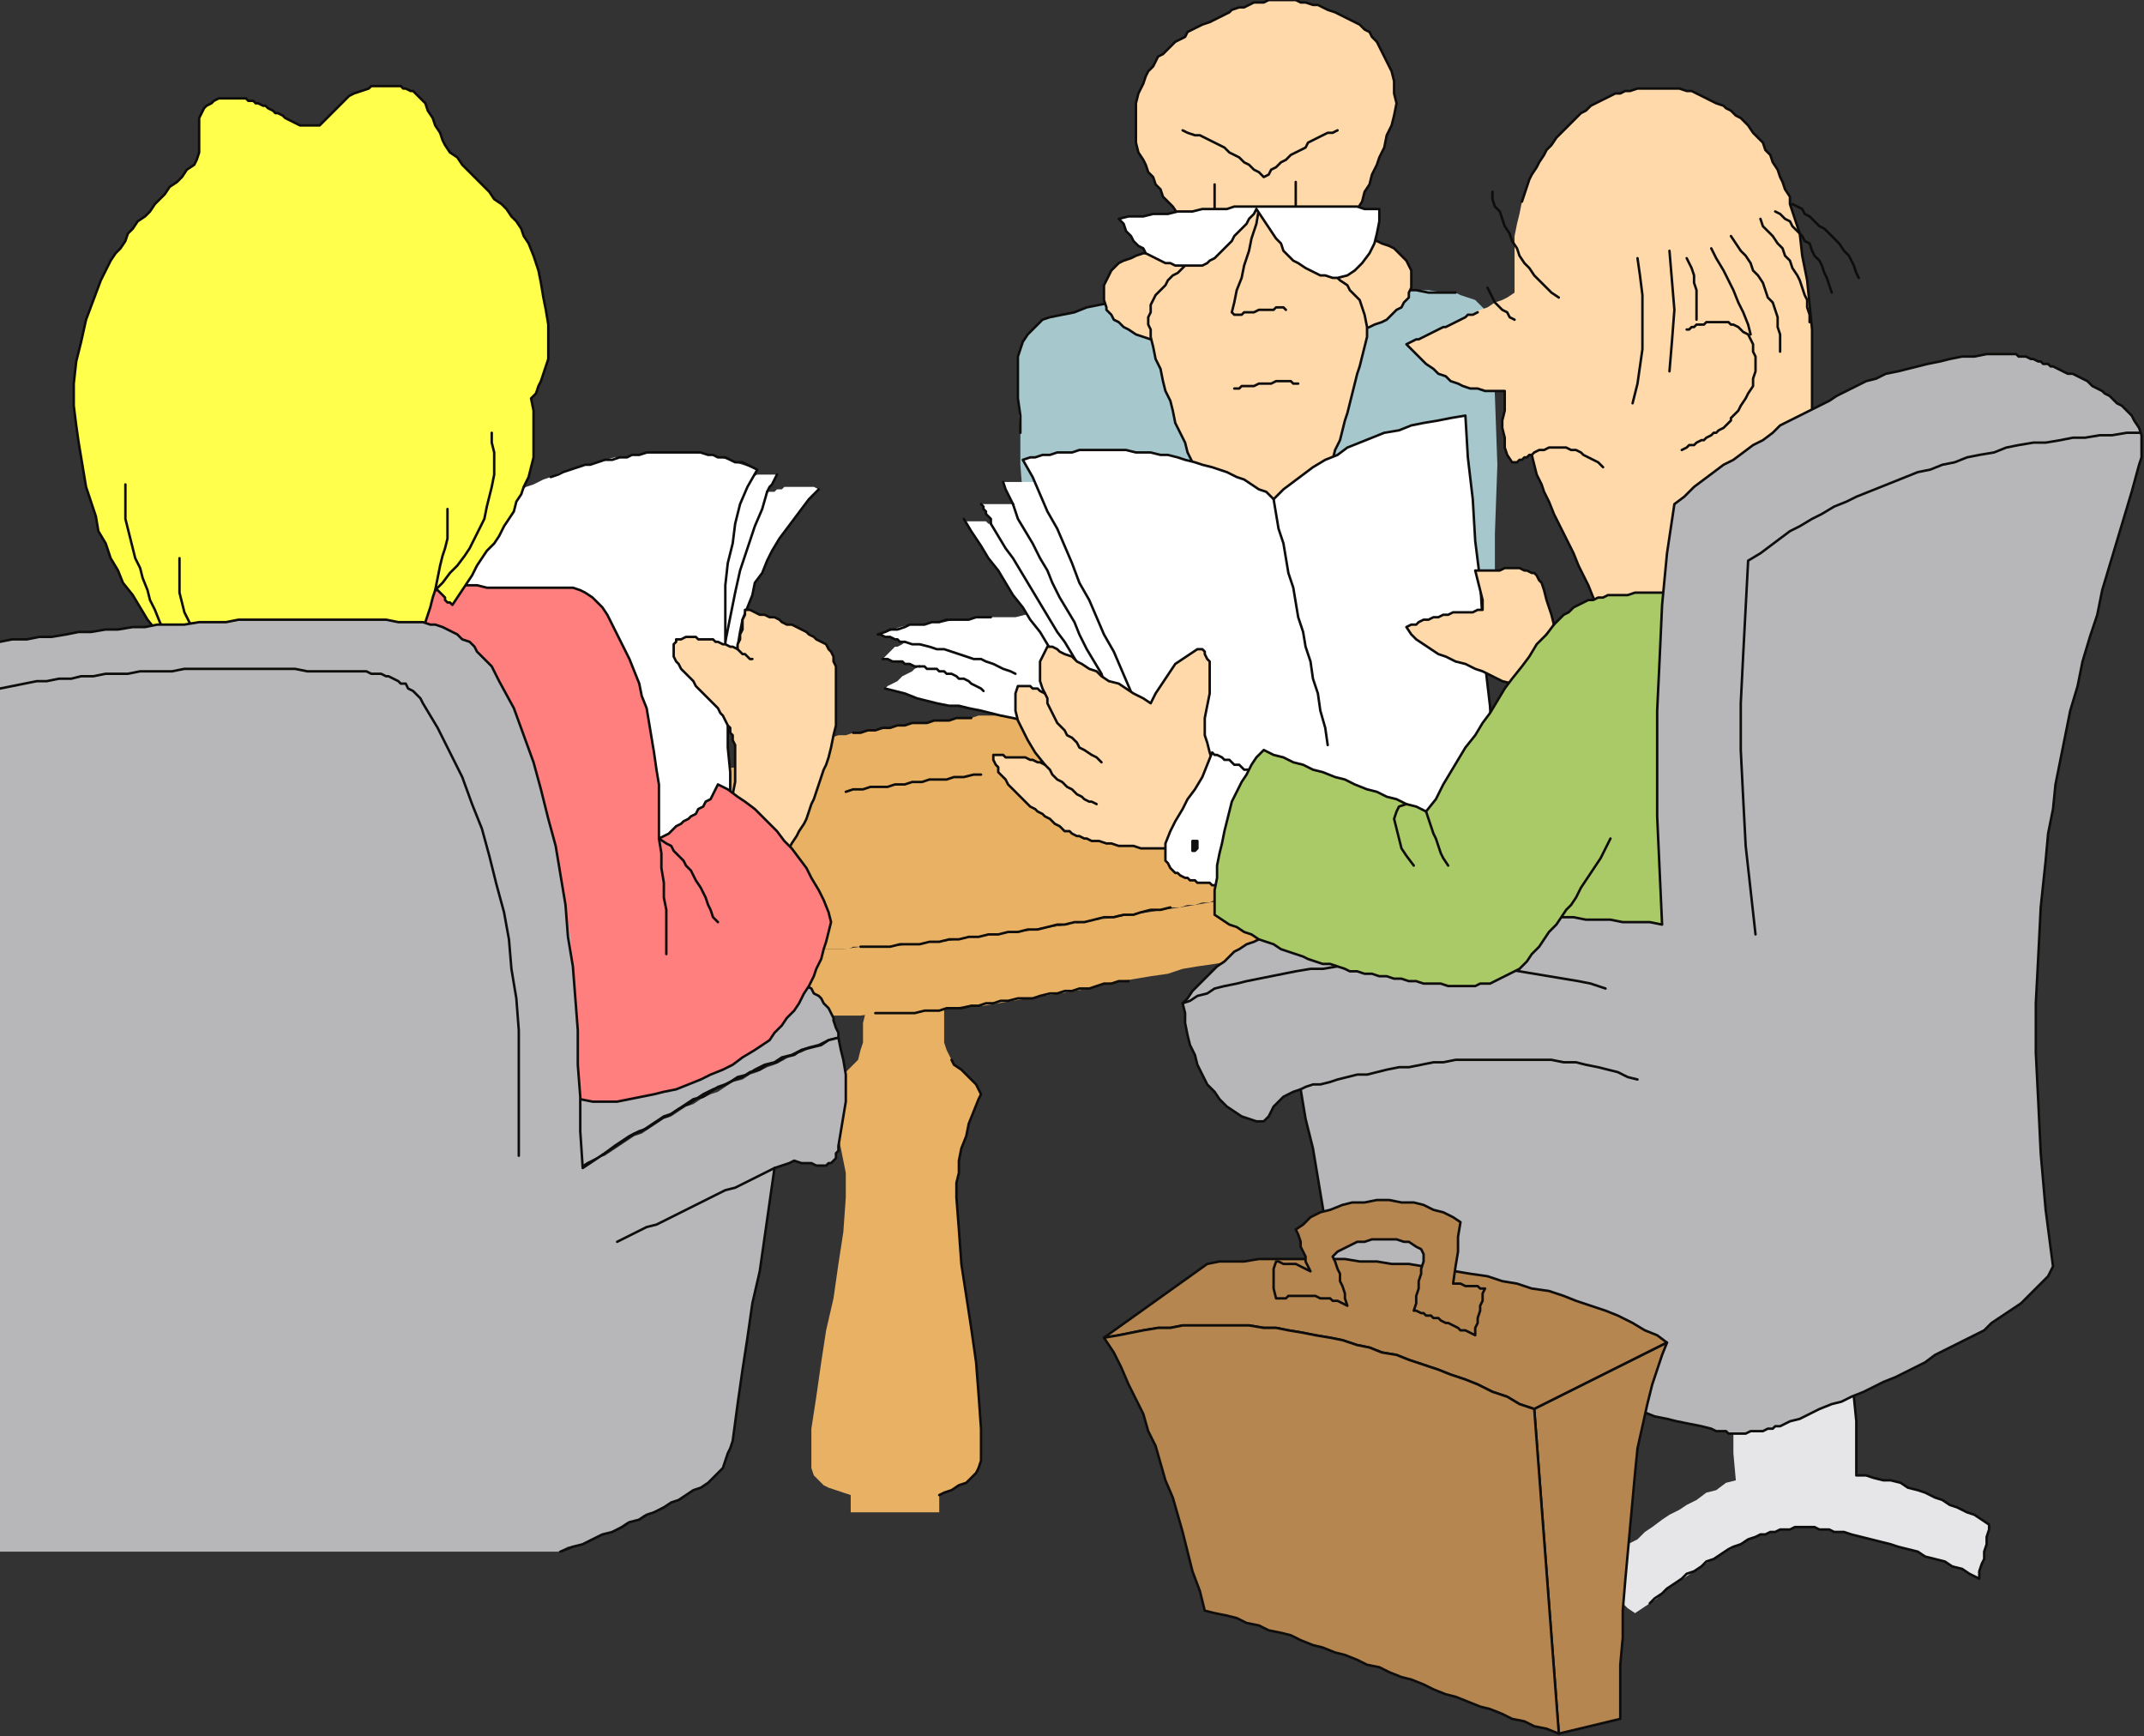 <?xml version="1.0" encoding="UTF-8" standalone="no"?>
<svg
   xmlns:dc="http://purl.org/dc/elements/1.1/"
   xmlns:cc="http://creativecommons.org/ns#"
   xmlns:rdf="http://www.w3.org/1999/02/22-rdf-syntax-ns#"
   xmlns:svg="http://www.w3.org/2000/svg"
   xmlns="http://www.w3.org/2000/svg"
   xmlns:sodipodi="http://sodipodi.sourceforge.net/DTD/sodipodi-0.dtd"
   xmlns:inkscape="http://www.inkscape.org/namespaces/inkscape"
   version="1.0"
   width="230.717mm"
   height="186.796mm"
   id="svg219"
   sodipodi:docname="CPEPO021.WMF">
  <rect width="100%" height="100%" fill="#333333" stroke="none"/>
  <sodipodi:namedview
     pagecolor="#ffffff"
     bordercolor="#666666"
     borderopacity="1"
     objecttolerance="10"
     gridtolerance="10"
     guidetolerance="10"
     inkscape:pageopacity="0"
     inkscape:pageshadow="2"
     inkscape:window-width="640"
     inkscape:window-height="480"
     id="namedview221" />
  <defs
     id="defs3">
    <pattern
       id="WMFhbasepattern"
       patternUnits="userSpaceOnUse"
       width="6"
       height="6"
       x="0"
       y="0" />
  </defs>
  <path
     style="fill:#e9b163;fill-rule:evenodd;fill-opacity:1;stroke:none;"
     d="  M 384,401   L 384,405   L 384,409   L 384,412   L 384,416   L 384,420   L 384,424   L 385,427   L 387,431   L 388,433   L 391,435   L 393,437   L 395,439   L 397,441   L 398,443   L 399,445   L 398,447   L 396,452   L 394,457   L 393,462   L 391,467   L 390,472   L 390,477   L 389,481   L 389,487   L 390,500   L 391,514   L 393,527   L 395,540   L 397,554   L 398,567   L 399,581   L 399,594   L 398,597   L 397,599   L 395,601   L 393,603   L 390,604   L 387,606   L 384,607   L 382,608   L 382,610   L 382,612   L 382,614   L 382,615   L 379,615   L 377,615   L 375,615   L 373,615   L 370,615   L 368,615   L 366,615   L 364,615   L 361,615   L 359,615   L 357,615   L 355,615   L 352,615   L 350,615   L 348,615   L 346,615   L 346,614   L 346,612   L 346,610   L 346,608   L 343,607   L 340,606   L 337,605   L 335,604   L 333,602   L 331,600   L 330,597   L 330,595   L 330,581   L 332,568   L 334,554   L 336,541   L 339,528   L 341,514   L 343,501   L 344,487   L 344,482   L 344,477   L 343,472   L 342,467   L 341,462   L 340,457   L 338,452   L 337,447   L 336,444   L 337,442   L 339,440   L 341,439   L 343,437   L 345,435   L 347,433   L 349,431   L 350,427   L 351,424   L 351,420   L 351,416   L 352,412   L 352,409   L 352,405   L 352,401   L 354,401   L 356,401   L 358,401   L 360,401   L 362,401   L 364,401   L 366,401   L 368,401   L 370,401   L 372,401   L 374,401   L 376,401   L 378,401   L 380,401   L 382,401   L 384,401  z "
     id="path5" />
  <path
     style="fill:none;stroke:#0e0d0c;stroke-width:1px;stroke-linecap:round;stroke-linejoin:round;stroke-miterlimit:4;stroke-dasharray:none;stroke-opacity:1;"
     d="  M 387,431   L 388,433   L 391,435   L 393,437   L 395,439   L 397,441   L 398,443   L 399,445   L 398,447   L 396,452   L 394,457   L 393,462   L 391,467   L 390,472   L 390,477   L 389,481   L 389,487   L 390,500   L 391,514   L 393,527   L 395,540   L 397,554   L 398,567   L 399,581   L 399,594   L 398,597   L 397,599   L 395,601   L 393,603   L 390,604   L 387,606   L 384,607   L 382,608  "
     id="path7" />
  <path
     style="fill:#e9b163;fill-rule:evenodd;fill-opacity:1;stroke:none;"
     d="  M 520,387   L 518,363   L 512,364   L 505,365   L 499,366   L 492,367   L 486,368   L 480,369   L 473,370   L 467,371   L 460,372   L 454,373   L 447,374   L 441,375   L 435,376   L 428,377   L 422,378   L 415,379   L 409,379   L 403,380   L 396,381   L 390,382   L 383,383   L 376,383   L 370,384   L 363,385   L 357,385   L 350,385   L 343,386   L 337,386   L 330,386   L 323,386   L 316,386   L 309,386   L 319,412   L 326,412   L 332,413   L 338,413   L 344,413   L 350,413   L 357,412   L 363,412   L 369,412   L 375,411   L 381,411   L 387,410   L 393,409   L 400,409   L 406,408   L 412,407   L 418,406   L 424,405   L 431,404   L 437,403   L 443,402   L 449,400   L 456,399   L 462,398   L 468,397   L 475,396   L 481,394   L 487,393   L 494,392   L 500,391   L 507,390   L 514,388   L 520,387  z "
     id="path9" />
  <path
     style="fill:none;stroke:#0e0d0c;stroke-width:1px;stroke-linecap:round;stroke-linejoin:round;stroke-miterlimit:4;stroke-dasharray:none;stroke-opacity:1;"
     d="  M 356,412   L 360,412   L 363,412   L 366,412   L 369,412   L 372,412   L 376,411   L 379,411   L 382,411   L 385,410   L 388,410   L 391,410   L 395,409   L 398,409   L 401,408   L 404,408   L 407,407   L 410,407   L 414,406   L 417,406   L 420,406   L 423,405   L 427,404   L 430,404   L 433,403   L 436,403   L 439,402   L 443,402   L 446,401   L 449,400   L 452,400   L 455,399   L 459,399  "
     id="path11" />
  <path
     style="fill:#e9b163;fill-rule:evenodd;fill-opacity:1;stroke:none;"
     d="  M 475,369   L 478,369   L 480,369   L 483,368   L 486,368   L 489,367   L 492,367   L 494,366   L 497,366   L 500,366   L 502,365   L 505,365   L 508,365   L 510,364   L 513,364   L 516,364   L 518,363   L 438,304   L 284,313   L 309,386   L 312,386   L 314,386   L 317,386   L 319,386   L 322,386   L 325,386   L 327,386   L 330,386   L 332,386   L 335,386   L 337,386   L 340,386   L 342,386   L 345,386   L 347,385   L 350,385   L 354,385   L 358,385   L 362,385   L 366,384   L 370,384   L 374,384   L 378,383   L 382,383   L 385,382   L 389,382   L 393,382   L 397,381   L 401,381   L 405,380   L 409,379   L 413,379   L 417,378   L 420,378   L 424,377   L 428,377   L 432,376   L 436,376   L 440,375   L 444,374   L 448,374   L 451,373   L 455,372   L 459,372   L 463,371   L 467,370   L 471,370   L 475,369  z "
     id="path13" />
  <path
     style="fill:none;stroke:#0e0d0c;stroke-width:1px;stroke-linecap:round;stroke-linejoin:round;stroke-miterlimit:4;stroke-dasharray:none;stroke-opacity:1;"
     d="  M 476,369   L 472,370   L 468,370   L 464,371   L 461,372   L 457,372   L 453,373   L 449,373   L 445,374   L 441,375   L 437,375   L 433,376   L 430,376   L 426,377   L 422,378   L 418,378   L 414,379   L 410,379   L 406,380   L 402,380   L 398,381   L 394,381   L 390,382   L 386,382   L 382,383   L 378,383   L 374,384   L 370,384   L 366,384   L 362,385   L 358,385   L 354,385   L 350,385  "
     id="path15" />
  <path
     style="fill:#e9b163;fill-rule:evenodd;fill-opacity:1;stroke:none;"
     d="  M 424,290   L 421,290   L 418,290   L 414,290   L 411,290   L 408,291   L 405,291   L 401,291   L 398,291   L 395,292   L 392,292   L 388,292   L 385,293   L 382,293   L 379,293   L 376,294   L 372,294   L 369,295   L 366,295   L 363,296   L 360,296   L 357,297   L 353,297   L 350,298   L 347,298   L 344,299   L 341,299   L 338,300   L 334,301   L 331,301   L 328,302   L 325,302   L 322,303   L 323,323   L 326,323   L 329,323   L 332,323   L 335,322   L 338,322   L 341,322   L 344,322   L 347,321   L 350,321   L 353,321   L 357,320   L 360,320   L 363,320   L 366,319   L 369,319   L 373,318   L 376,318   L 379,317   L 382,317   L 385,317   L 389,316   L 392,316   L 395,315   L 398,315   L 402,315   L 405,315   L 408,314   L 411,314   L 415,314   L 418,314   L 421,314   L 424,314   L 424,290  z "
     id="path17" />
  <path
     style="fill:none;stroke:#0e0d0c;stroke-width:1px;stroke-linecap:round;stroke-linejoin:round;stroke-miterlimit:4;stroke-dasharray:none;stroke-opacity:1;"
     d="  M 395,292   L 392,292   L 389,292   L 386,293   L 383,293   L 380,293   L 377,294   L 374,294   L 371,294   L 368,295   L 365,295   L 362,296   L 359,296   L 356,297   L 353,297   L 350,298   L 347,298  "
     id="path19" />
  <path
     style="fill:none;stroke:#0e0d0c;stroke-width:1px;stroke-linecap:round;stroke-linejoin:round;stroke-miterlimit:4;stroke-dasharray:none;stroke-opacity:1;"
     d="  M 344,322   L 347,321   L 351,321   L 354,320   L 358,320   L 361,320   L 364,319   L 368,319   L 371,318   L 375,318   L 378,317   L 382,317   L 385,317   L 388,316   L 392,316   L 396,315   L 399,315  "
     id="path21" />
  <path
     style="fill:#ffffff;fill-rule:evenodd;fill-opacity:1;stroke:none;"
     d="  M 432,249   L 427,249   L 422,250   L 417,250   L 413,251   L 408,251   L 403,251   L 398,251   L 393,252   L 388,252   L 384,253   L 379,253   L 375,254   L 370,254   L 366,255   L 361,257   L 357,258   L 358,258   L 360,259   L 361,259   L 362,259   L 364,260   L 365,260   L 366,261   L 368,261   L 367,262   L 365,263   L 364,263   L 363,264   L 362,265   L 361,266   L 360,267   L 359,268   L 361,268   L 363,269   L 364,269   L 367,269   L 368,270   L 370,270   L 372,271   L 374,271   L 372,272   L 371,273   L 369,274   L 367,275   L 365,277   L 363,278   L 361,279   L 360,280   L 364,281   L 368,282   L 373,284   L 377,285   L 381,286   L 386,287   L 390,287   L 394,288   L 399,289   L 403,290   L 407,291   L 412,292   L 416,293   L 420,294   L 425,295   L 429,296   L 430,284   L 430,272   L 431,260   L 432,249  z "
     id="path23" />
  <path
     style="fill:none;stroke:#0e0d0c;stroke-width:1px;stroke-linecap:round;stroke-linejoin:round;stroke-miterlimit:4;stroke-dasharray:none;stroke-opacity:1;"
     d="  M 403,251   L 400,251   L 397,251   L 394,252   L 391,252   L 388,252   L 385,252   L 382,253   L 379,253   L 376,254   L 373,254   L 370,254   L 368,255   L 365,256   L 362,256   L 360,257   L 357,258   L 358,258   L 360,259   L 361,259   L 362,259   L 364,260   L 365,260   L 366,261   L 368,261  "
     id="path25" />
  <path
     style="fill:none;stroke:#0e0d0c;stroke-width:1px;stroke-linecap:round;stroke-linejoin:round;stroke-miterlimit:4;stroke-dasharray:none;stroke-opacity:1;"
     d="  M 360,280   L 364,281   L 368,282   L 373,284   L 377,285   L 381,286   L 386,287   L 390,287   L 394,288   L 399,289   L 403,290   L 407,291   L 412,292   L 416,293   L 420,294   L 425,295   L 429,296  "
     id="path27" />
  <path
     style="fill:none;stroke:#0e0d0c;stroke-width:1px;stroke-linecap:round;stroke-linejoin:round;stroke-miterlimit:4;stroke-dasharray:none;stroke-opacity:1;"
     d="  M 359,268   L 361,268   L 363,269   L 364,269   L 367,269   L 368,270   L 370,270   L 372,271   L 374,271  "
     id="path29" />
  <path
     style="fill:none;stroke:#0e0d0c;stroke-width:1px;stroke-linecap:round;stroke-linejoin:round;stroke-miterlimit:4;stroke-dasharray:none;stroke-opacity:1;"
     d="  M 413,274   L 411,273   L 408,272   L 406,271   L 404,270   L 401,269   L 399,268   L 396,268   L 393,267   L 390,266   L 387,265   L 384,264   L 381,264   L 378,263   L 374,262   L 371,262   L 368,261  "
     id="path31" />
  <path
     style="fill:none;stroke:#0e0d0c;stroke-width:1px;stroke-linecap:round;stroke-linejoin:round;stroke-miterlimit:4;stroke-dasharray:none;stroke-opacity:1;"
     d="  M 400,281   L 399,280   L 397,279   L 395,278   L 394,277   L 392,276   L 390,276   L 389,275   L 387,274   L 385,274   L 384,273   L 382,273   L 381,272   L 379,272   L 377,272   L 376,271   L 374,271  "
     id="path33" />
  <path
     style="fill:#e6e6e8;fill-rule:evenodd;fill-opacity:1;stroke:none;"
     d="  M 754,557   L 754,568   L 755,578   L 755,589   L 755,600   L 759,600   L 762,601   L 766,602   L 769,602   L 773,603   L 776,605   L 780,606   L 783,607   L 787,609   L 790,610   L 793,612   L 796,613   L 800,615   L 803,616   L 806,618   L 809,620   L 809,622   L 808,625   L 808,628   L 807,631   L 807,634   L 806,636   L 805,639   L 805,642   L 801,640   L 798,638   L 794,637   L 791,635   L 787,634   L 783,633   L 780,631   L 776,630   L 772,629   L 769,628   L 765,627   L 761,626   L 757,625   L 753,624   L 750,623   L 746,623   L 744,622   L 742,622   L 740,622   L 738,621   L 736,621   L 734,621   L 732,621   L 730,621   L 728,622   L 726,622   L 724,622   L 722,623   L 720,623   L 718,624   L 716,624   L 714,625   L 711,626   L 707,628   L 704,630   L 701,631   L 698,633   L 695,635   L 692,637   L 689,639   L 686,641   L 683,643   L 680,645   L 677,647   L 674,650   L 671,652   L 668,654   L 665,656   L 662,654   L 660,652   L 658,651   L 657,649   L 655,647   L 653,644   L 652,642   L 650,639   L 653,637   L 656,634   L 659,631   L 662,628   L 666,626   L 669,623   L 672,621   L 676,618   L 679,616   L 683,614   L 686,612   L 690,610   L 694,607   L 698,606   L 702,603   L 706,602   L 705,591   L 705,581   L 704,571   L 704,561   L 707,561   L 710,560   L 713,560   L 717,560   L 720,560   L 723,559   L 726,559   L 729,559   L 732,559   L 735,559   L 739,558   L 742,558   L 745,558   L 748,558   L 751,557   L 754,557  z "
     id="path35" />
  <path
     style="fill:none;stroke:#0e0d0c;stroke-width:1px;stroke-linecap:round;stroke-linejoin:round;stroke-miterlimit:4;stroke-dasharray:none;stroke-opacity:1;"
     d="  M 754,557   L 754,568   L 755,578   L 755,589   L 755,600   L 759,600   L 762,601   L 766,602   L 769,602   L 773,603   L 776,605   L 780,606   L 783,607   L 787,609   L 790,610   L 793,612   L 796,613   L 800,615   L 803,616   L 806,618   L 809,620   L 809,622   L 808,625   L 808,628   L 807,631   L 807,634   L 806,636   L 805,639   L 805,642   L 801,640   L 798,638   L 794,637   L 791,635   L 787,634   L 783,633   L 780,631   L 776,630   L 772,629   L 769,628   L 765,627   L 761,626   L 757,625   L 753,624   L 750,623   L 746,623   L 744,622   L 742,622   L 740,622   L 738,621   L 736,621   L 734,621   L 732,621   L 730,621   L 728,622   L 726,622   L 724,622   L 722,623   L 720,623   L 718,624   L 716,624   L 714,625   L 711,626   L 708,628   L 705,629   L 703,630   L 700,632   L 697,634   L 694,635   L 692,637   L 689,639   L 686,640   L 684,642   L 681,644   L 678,646   L 676,648   L 673,650   L 671,652  "
     id="path37" />
  <path
     style="fill:#a6c8cd;fill-rule:evenodd;fill-opacity:1;stroke:none;"
     d="  M 416,202   L 415,189   L 415,176   L 414,162   L 414,148   L 414,145   L 415,142   L 416,139   L 418,136   L 420,134   L 422,132   L 424,130   L 427,129   L 432,128   L 437,127   L 442,125   L 447,124   L 452,123   L 457,122   L 462,122   L 468,121   L 473,120   L 478,120   L 483,119   L 488,119   L 493,118   L 499,118   L 504,118   L 509,117   L 514,117   L 519,117   L 524,117   L 530,117   L 535,117   L 540,117   L 545,117   L 550,117   L 556,117   L 561,117   L 566,118   L 571,118   L 576,118   L 581,118   L 587,119   L 592,119   L 594,120   L 597,121   L 600,122   L 602,124   L 604,126   L 606,129   L 607,131   L 607,134   L 608,161   L 609,189   L 608,217   L 608,245   L 602,244   L 596,242   L 590,241   L 584,240   L 578,239   L 572,237   L 566,236   L 560,234   L 554,233   L 548,232   L 542,230   L 536,229   L 530,228   L 524,226   L 518,225   L 512,224   L 506,222   L 500,221   L 494,220   L 488,218   L 482,217   L 476,215   L 470,214   L 464,213   L 458,212   L 452,210   L 446,209   L 440,207   L 434,206   L 428,205   L 422,203   L 416,202  z "
     id="path39" />
  <path
     style="fill:none;stroke:#0e0d0c;stroke-width:1px;stroke-linecap:round;stroke-linejoin:round;stroke-miterlimit:4;stroke-dasharray:none;stroke-opacity:1;"
     d="  M 415,176   L 415,169   L 414,162   L 414,155   L 414,148   L 414,145   L 415,142   L 416,139   L 418,136   L 420,134   L 422,132   L 424,130   L 427,129   L 432,128   L 437,127   L 442,125   L 447,124   L 452,123   L 457,123   L 462,122   L 468,121   L 473,120   L 478,120   L 483,119   L 488,119   L 493,118   L 499,118   L 504,118   L 509,117   L 514,117   L 519,117   L 524,117   L 530,117   L 535,117   L 540,117   L 545,117   L 550,117   L 556,117   L 561,117   L 566,118   L 571,118   L 576,118   L 581,119   L 587,119   L 592,119  "
     id="path41" />
  <path
     style="fill:#ffd9aa;fill-rule:evenodd;fill-opacity:1;stroke:none;"
     d="  M 484,103   L 482,103   L 480,103   L 477,102   L 475,102   L 472,102   L 470,102   L 467,103   L 465,103   L 462,104   L 460,105   L 457,106   L 455,107   L 454,108   L 452,110   L 451,112   L 450,114   L 449,116   L 449,118   L 449,120   L 449,122   L 450,125   L 450,126   L 452,128   L 453,130   L 455,131   L 457,133   L 459,134   L 462,136   L 465,137   L 468,138   L 471,139   L 474,139   L 476,135   L 478,130   L 480,125   L 482,120   L 483,116   L 484,112   L 485,107   L 484,103  z "
     id="path43" />
  <path
     style="fill:none;stroke:#0e0d0c;stroke-width:1px;stroke-linecap:round;stroke-linejoin:round;stroke-miterlimit:4;stroke-dasharray:none;stroke-opacity:1;"
     d="  M 484,103   L 482,103   L 480,103   L 477,102   L 475,102   L 472,102   L 470,102   L 467,103   L 465,103   L 462,104   L 460,105   L 457,106   L 455,107   L 454,108   L 452,110   L 451,112   L 450,114   L 449,116   L 449,118   L 449,120   L 449,122   L 450,125   L 450,126   L 452,128   L 453,130   L 455,131   L 457,133   L 459,134   L 462,136   L 465,137   L 468,138   L 471,139   L 474,139   L 476,135   L 478,130   L 480,125   L 482,120   L 483,116   L 484,112   L 485,107   L 484,103  "
     id="path45" />
  <path
     style="fill:#ffd9aa;fill-rule:evenodd;fill-opacity:1;stroke:none;"
     d="  M 541,95   L 544,95   L 547,96   L 549,96   L 552,96   L 555,97   L 557,98   L 560,98   L 562,99   L 565,100   L 567,101   L 569,103   L 570,104   L 572,106   L 573,108   L 574,110   L 574,112   L 574,114   L 574,117   L 573,119   L 573,121   L 571,123   L 570,125   L 568,126   L 566,128   L 564,130   L 562,131   L 559,132   L 557,133   L 554,134   L 552,135   L 549,136   L 547,137   L 545,132   L 543,127   L 542,122   L 541,117   L 540,111   L 540,106   L 540,100   L 541,95  z "
     id="path47" />
  <path
     style="fill:none;stroke:#0e0d0c;stroke-width:1px;stroke-linecap:round;stroke-linejoin:round;stroke-miterlimit:4;stroke-dasharray:none;stroke-opacity:1;"
     d="  M 541,95   L 544,95   L 547,96   L 549,96   L 552,96   L 555,97   L 557,98   L 560,98   L 562,99   L 565,100   L 567,101   L 569,103   L 570,104   L 572,106   L 573,108   L 574,110   L 574,112   L 574,114   L 574,117   L 573,119   L 573,121   L 571,123   L 570,125   L 568,126   L 566,128   L 564,130   L 562,131   L 559,132   L 557,133   L 554,134   L 552,135   L 549,136   L 547,137   L 545,132   L 543,127   L 542,122   L 541,117   L 540,111   L 540,106   L 540,100   L 541,95  "
     id="path49" />
  <path
     style="fill:#ffd9aa;fill-rule:evenodd;fill-opacity:1;stroke:none;"
     d="  M 492,102   L 489,99   L 487,97   L 485,94   L 483,92   L 481,89   L 479,87   L 477,84   L 475,82   L 473,80   L 472,77   L 470,75   L 469,72   L 467,70   L 466,67   L 465,65   L 463,62   L 462,58   L 462,55   L 462,50   L 462,46   L 462,42   L 463,38   L 465,34   L 466,31   L 467,29   L 469,27   L 470,25   L 471,23   L 473,22   L 475,20   L 476,19   L 478,17   L 480,16   L 482,15   L 483,13   L 485,12   L 487,11   L 489,10   L 492,9   L 494,8   L 496,7   L 498,6   L 500,5   L 501,4   L 504,3   L 506,3   L 508,2   L 510,1   L 512,1   L 514,1   L 516,0   L 518,0   L 520,0   L 522,0   L 525,0   L 527,0   L 529,1   L 531,1   L 534,2   L 536,2   L 538,3   L 540,4   L 543,5   L 545,6   L 547,7   L 549,8   L 551,9   L 553,10   L 555,12   L 557,13   L 558,15   L 560,17   L 562,21   L 564,25   L 566,29   L 567,33   L 567,38   L 568,42   L 567,47   L 566,51   L 564,55   L 563,60   L 561,64   L 560,67   L 558,71   L 557,75   L 555,78   L 554,82   L 552,85   L 550,88   L 549,92   L 547,95   L 545,99   L 543,102   L 541,105   L 539,109   L 541,111   L 543,112   L 545,114   L 548,116   L 549,118   L 551,120   L 553,122   L 554,125   L 555,128   L 556,133   L 556,137   L 555,141   L 554,145   L 553,149   L 552,152   L 551,156   L 550,160   L 549,164   L 548,168   L 547,171   L 546,175   L 545,179   L 543,183   L 542,187   L 541,190   L 539,194   L 537,198   L 536,201   L 534,204   L 533,206   L 531,209   L 529,211   L 527,212   L 524,213   L 522,214   L 518,215   L 516,215   L 515,215   L 513,215   L 511,215   L 509,214   L 507,214   L 506,213   L 504,212   L 503,212   L 501,211   L 500,210   L 498,209   L 497,207   L 496,206   L 495,204   L 494,203   L 491,199   L 489,195   L 487,191   L 485,188   L 483,184   L 482,180   L 480,176   L 478,172   L 477,167   L 476,163   L 474,159   L 473,155   L 472,150   L 470,146   L 469,141   L 468,137   L 468,134   L 467,132   L 467,129   L 468,127   L 468,124   L 469,122   L 470,120   L 472,118   L 473,117   L 474,116   L 475,114   L 476,113   L 477,112   L 479,111   L 480,110   L 481,109   L 482,108   L 483,107   L 485,106   L 486,105   L 487,104   L 489,103   L 490,102   L 492,102  z "
     id="path51" />
  <path
     style="fill:none;stroke:#0e0d0c;stroke-width:1px;stroke-linecap:round;stroke-linejoin:round;stroke-miterlimit:4;stroke-dasharray:none;stroke-opacity:1;"
     d="  M 492,102   L 489,99   L 487,97   L 485,94   L 483,92   L 481,89   L 479,87   L 477,84   L 475,82   L 473,80   L 472,77   L 470,75   L 469,72   L 467,70   L 466,67   L 465,65   L 463,62   L 462,58   L 462,55   L 462,50   L 462,46   L 462,42   L 463,38   L 465,34   L 466,31   L 467,29   L 469,27   L 470,25   L 471,23   L 473,22   L 475,20   L 476,19   L 478,17   L 480,16   L 482,15   L 483,13   L 485,12   L 487,11   L 489,10   L 492,9   L 494,8   L 496,7   L 498,6   L 500,5   L 501,4   L 504,3   L 506,3   L 508,2   L 510,1   L 512,1   L 514,1   L 516,0   L 518,0   L 520,0   L 522,0   L 525,0   L 527,0   L 529,1   L 531,1   L 534,2   L 536,2   L 538,3   L 540,4   L 543,5   L 545,6   L 547,7   L 549,8   L 551,9   L 553,10   L 555,12   L 557,13   L 558,15   L 560,17   L 562,21   L 564,25   L 566,29   L 567,33   L 567,38   L 568,42   L 567,47   L 566,51   L 564,55   L 563,60   L 561,64   L 560,67   L 558,71   L 557,75   L 555,78   L 554,82   L 552,85   L 550,88   L 549,92   L 547,95   L 545,99   L 543,102   L 541,105   L 539,109   L 541,111   L 543,112   L 545,114   L 548,116   L 549,118   L 551,120   L 553,122   L 554,125   L 555,128   L 556,133   L 556,137   L 555,141   L 554,145   L 553,149   L 552,152   L 551,156   L 550,160   L 549,164   L 548,168   L 547,171   L 546,175   L 545,179   L 543,183   L 542,187   L 541,190   L 539,194   L 537,198   L 536,201   L 534,204   L 533,206   L 531,209   L 529,211   L 527,212   L 524,213   L 522,214   L 518,215   L 516,215   L 515,215   L 513,215   L 511,215   L 509,214   L 507,214   L 506,213   L 504,212   L 503,212   L 501,211   L 500,210   L 498,209   L 497,207   L 496,206   L 495,204   L 494,203   L 491,199   L 489,195   L 487,191   L 485,188   L 483,184   L 482,180   L 480,176   L 478,172   L 477,167   L 476,163   L 474,159   L 473,155   L 472,150   L 470,146   L 469,141   L 468,137   L 468,134   L 467,132   L 467,129   L 468,127   L 468,124   L 469,122   L 470,120   L 472,118   L 473,117   L 474,116   L 475,114   L 476,113   L 477,112   L 479,111   L 480,110   L 481,109   L 482,108   L 483,107   L 485,106   L 486,105   L 487,104   L 489,103   L 490,102   L 492,102  "
     id="path53" />
  <path
     style="fill:none;stroke:#0e0d0c;stroke-width:1px;stroke-linecap:round;stroke-linejoin:round;stroke-miterlimit:4;stroke-dasharray:none;stroke-opacity:1;"
     d="  M 481,53   L 483,54   L 486,55   L 488,55   L 490,56   L 492,57   L 494,58   L 496,59   L 498,60   L 500,62   L 502,63   L 504,64   L 506,66   L 508,67   L 510,69   L 512,70   L 514,72   L 516,71   L 517,69   L 519,68   L 521,66   L 523,65   L 525,63   L 527,62   L 529,61   L 531,60   L 532,58   L 534,57   L 536,56   L 538,55   L 540,54   L 542,54   L 544,53  "
     id="path55" />
  <path
     style="fill:none;stroke:#0e0d0c;stroke-width:1px;stroke-linecap:round;stroke-linejoin:round;stroke-miterlimit:4;stroke-dasharray:none;stroke-opacity:1;"
     d="  M 512,85   L 511,91   L 509,97   L 508,102   L 506,108   L 505,113   L 503,118   L 502,123   L 501,127   L 502,128   L 503,128   L 505,128   L 506,127   L 507,127   L 509,127   L 510,127   L 512,126   L 513,126   L 515,126   L 516,126   L 518,126   L 519,125   L 521,125   L 522,125   L 523,126  "
     id="path57" />
  <path
     style="fill:none;stroke:#0e0d0c;stroke-width:1px;stroke-linecap:round;stroke-linejoin:round;stroke-miterlimit:4;stroke-dasharray:none;stroke-opacity:1;"
     d="  M 528,156   L 526,156   L 525,155   L 523,155   L 522,155   L 520,155   L 519,155   L 517,156   L 515,156   L 514,156   L 512,156   L 510,157   L 509,157   L 507,157   L 505,157   L 504,158   L 502,158  "
     id="path59" />
  <path
     style="fill:none;stroke:#0e0d0c;stroke-width:1px;stroke-linecap:round;stroke-linejoin:round;stroke-miterlimit:4;stroke-dasharray:none;stroke-opacity:1;"
     d="  M 494,75   L 494,88  "
     id="path61" />
  <path
     style="fill:none;stroke:#0e0d0c;stroke-width:1px;stroke-linecap:round;stroke-linejoin:round;stroke-miterlimit:4;stroke-dasharray:none;stroke-opacity:1;"
     d="  M 527,74   L 527,87  "
     id="path63" />
  <path
     style="fill:#ffffff;fill-rule:evenodd;fill-opacity:1;stroke:none;"
     d="  M 561,85   L 558,85   L 555,85   L 552,84   L 548,84   L 545,84   L 542,84   L 539,84   L 535,84   L 532,84   L 529,84   L 525,84   L 522,84   L 519,84   L 515,84   L 512,84   L 509,84   L 505,84   L 502,84   L 499,85   L 495,85   L 492,85   L 489,85   L 485,86   L 482,86   L 479,86   L 475,87   L 472,87   L 469,87   L 465,88   L 462,88   L 459,88   L 455,89   L 457,91   L 458,94   L 460,96   L 461,98   L 463,100   L 465,101   L 466,103   L 468,104   L 470,105   L 472,106   L 474,107   L 476,107   L 478,108   L 480,108   L 482,108   L 484,108   L 487,108   L 489,108   L 491,107   L 492,106   L 494,105   L 496,103   L 497,102   L 499,100   L 501,98   L 502,96   L 504,94   L 505,93   L 507,91   L 508,89   L 510,87   L 511,85   L 513,88   L 515,91   L 517,94   L 519,97   L 521,99   L 522,102   L 524,104   L 526,106   L 528,107   L 531,109   L 533,110   L 535,111   L 537,112   L 539,112   L 542,113   L 544,113   L 548,112   L 551,110   L 554,107   L 557,103   L 559,99   L 560,95   L 561,90   L 561,85  z "
     id="path65" />
  <path
     style="fill:none;stroke:#0e0d0c;stroke-width:1px;stroke-linecap:round;stroke-linejoin:round;stroke-miterlimit:4;stroke-dasharray:none;stroke-opacity:1;"
     d="  M 561,85   L 558,85   L 555,85   L 552,84   L 548,84   L 545,84   L 542,84   L 539,84   L 535,84   L 532,84   L 529,84   L 525,84   L 522,84   L 519,84   L 515,84   L 512,84   L 509,84   L 505,84   L 502,84   L 499,85   L 495,85   L 492,85   L 489,85   L 485,86   L 482,86   L 479,86   L 475,87   L 472,87   L 469,87   L 465,88   L 462,88   L 459,88   L 455,89   L 457,91   L 458,94   L 460,96   L 461,98   L 463,100   L 465,101   L 466,103   L 468,104   L 470,105   L 472,106   L 474,107   L 476,107   L 478,108   L 480,108   L 482,108   L 484,108   L 487,108   L 489,108   L 491,107   L 492,106   L 494,105   L 496,103   L 497,102   L 499,100   L 501,98   L 502,96   L 504,94   L 505,93   L 507,91   L 508,89   L 510,87   L 511,85   L 513,88   L 515,91   L 517,94   L 519,97   L 521,99   L 522,102   L 524,104   L 526,106   L 528,107   L 531,109   L 533,110   L 535,111   L 537,112   L 539,112   L 542,113   L 544,113   L 548,112   L 551,110   L 554,107   L 557,103   L 559,99   L 560,95   L 561,90   L 561,85  "
     id="path67" />
  <path
     style="fill:#ffffff;fill-rule:evenodd;fill-opacity:1;stroke:none;"
     d="  M 427,196   L 424,196   L 422,196   L 420,196   L 418,196   L 415,196   L 413,196   L 411,196   L 408,196   L 409,199   L 410,201   L 411,203   L 412,205   L 410,205   L 409,205   L 407,205   L 406,205   L 404,205   L 403,205   L 401,205   L 399,205   L 400,206   L 400,207   L 401,208   L 401,209   L 402,210   L 403,211   L 403,212   L 403,213   L 402,213   L 401,212   L 399,212   L 398,212   L 396,212   L 395,212   L 393,212   L 392,211   L 395,216   L 399,222   L 402,227   L 406,232   L 409,237   L 412,242   L 416,247   L 419,252   L 423,257   L 426,262   L 429,267   L 433,273   L 436,278   L 440,283   L 443,288   L 446,293   L 448,293   L 450,293   L 451,293   L 453,293   L 455,292   L 456,292   L 458,292   L 459,292   L 461,292   L 462,292   L 464,292   L 466,291   L 467,291   L 469,291   L 471,291   L 472,291   L 469,285   L 466,279   L 464,273   L 461,267   L 458,261   L 455,255   L 452,249   L 450,243   L 447,237   L 444,231   L 441,225   L 438,219   L 435,214   L 432,208   L 430,202   L 427,196  z "
     id="path69" />
  <path
     style="fill:none;stroke:#0e0d0c;stroke-width:1px;stroke-linecap:round;stroke-linejoin:round;stroke-miterlimit:4;stroke-dasharray:none;stroke-opacity:1;"
     d="  M 392,211   L 395,216   L 399,222   L 402,227   L 406,232   L 409,237   L 412,242   L 416,247   L 419,252   L 423,257   L 426,262   L 429,267   L 433,273   L 436,278   L 440,283   L 443,288   L 446,293  "
     id="path71" />
  <path
     style="fill:none;stroke:#0e0d0c;stroke-width:1px;stroke-linecap:round;stroke-linejoin:round;stroke-miterlimit:4;stroke-dasharray:none;stroke-opacity:1;"
     d="  M 399,205   L 400,206   L 400,207   L 401,208   L 401,209   L 402,210   L 403,211   L 403,212   L 403,213  "
     id="path73" />
  <path
     style="fill:none;stroke:#0e0d0c;stroke-width:1px;stroke-linecap:round;stroke-linejoin:round;stroke-miterlimit:4;stroke-dasharray:none;stroke-opacity:1;"
     d="  M 408,196   L 409,199   L 410,201   L 411,203   L 412,205  "
     id="path75" />
  <path
     style="fill:none;stroke:#0e0d0c;stroke-width:1px;stroke-linecap:round;stroke-linejoin:round;stroke-miterlimit:4;stroke-dasharray:none;stroke-opacity:1;"
     d="  M 456,290   L 453,285   L 450,280   L 448,274   L 445,269   L 442,264   L 439,258   L 437,253   L 434,248   L 431,243   L 428,237   L 426,232   L 423,227   L 420,221   L 417,216   L 414,211   L 412,205  "
     id="path77" />
  <path
     style="fill:none;stroke:#0e0d0c;stroke-width:1px;stroke-linecap:round;stroke-linejoin:round;stroke-miterlimit:4;stroke-dasharray:none;stroke-opacity:1;"
     d="  M 450,290   L 448,286   L 445,281   L 442,276   L 439,271   L 436,266   L 433,261   L 430,257   L 427,252   L 424,247   L 421,242   L 418,237   L 415,232   L 412,227   L 409,223   L 406,218   L 403,213  "
     id="path79" />
  <path
     style="fill:#ffffff;fill-rule:evenodd;fill-opacity:1;stroke:none;"
     d="  M 518,203   L 515,200   L 512,199   L 509,197   L 506,195   L 503,194   L 499,192   L 496,191   L 493,190   L 489,189   L 486,188   L 482,187   L 479,186   L 475,185   L 472,185   L 468,184   L 465,184   L 462,184   L 458,183   L 455,183   L 452,183   L 448,183   L 445,183   L 442,183   L 439,183   L 436,184   L 433,184   L 430,184   L 427,185   L 424,185   L 421,186   L 419,186   L 416,187   L 420,194   L 423,201   L 426,208   L 430,215   L 433,222   L 436,229   L 439,237   L 443,244   L 446,251   L 449,258   L 453,265   L 456,272   L 459,279   L 462,286   L 466,293   L 469,301   L 472,302   L 476,303   L 480,305   L 483,306   L 487,307   L 490,308   L 494,310   L 498,311   L 501,312   L 505,314   L 508,315   L 512,316   L 515,317   L 519,319   L 523,320   L 526,321   L 530,323   L 533,324   L 537,325   L 540,327   L 544,328   L 548,329   L 551,331   L 555,332   L 558,333   L 562,335   L 566,336   L 569,337   L 573,338   L 576,340   L 580,341   L 583,342   L 585,340   L 586,338   L 588,335   L 589,333   L 591,330   L 592,328   L 594,326   L 595,323   L 597,321   L 598,318   L 600,316   L 601,314   L 603,311   L 604,309   L 606,306   L 607,304   L 606,287   L 604,270   L 603,253   L 602,236   L 600,220   L 599,203   L 597,186   L 596,169   L 590,170   L 585,171   L 579,172   L 574,173   L 569,175   L 563,176   L 558,178   L 553,180   L 548,182   L 544,185   L 539,187   L 534,190   L 530,193   L 526,196   L 522,199   L 518,203  z "
     id="path81" />
  <path
     style="fill:none;stroke:#0e0d0c;stroke-width:1px;stroke-linecap:round;stroke-linejoin:round;stroke-miterlimit:4;stroke-dasharray:none;stroke-opacity:1;"
     d="  M 518,203   L 515,200   L 512,199   L 509,197   L 506,195   L 503,194   L 499,192   L 496,191   L 493,190   L 489,189   L 486,188   L 482,187   L 479,186   L 475,185   L 472,185   L 468,184   L 465,184   L 462,184   L 458,183   L 455,183   L 452,183   L 448,183   L 445,183   L 442,183   L 439,183   L 436,184   L 433,184   L 430,184   L 427,185   L 424,185   L 421,186   L 419,186   L 416,187   L 420,194   L 423,201   L 426,208   L 430,215   L 433,222   L 436,229   L 439,237   L 443,244   L 446,251   L 449,258   L 453,265   L 456,272   L 459,279   L 462,286   L 466,293   L 469,301   L 472,302   L 476,303   L 480,305   L 483,306   L 487,307   L 490,308   L 494,310   L 498,311   L 501,312   L 505,314   L 508,315   L 512,316   L 515,317   L 519,319   L 523,320   L 526,321   L 530,323   L 533,324   L 537,325   L 540,327   L 544,328   L 548,329   L 551,331   L 555,332   L 558,333   L 562,335   L 566,336   L 569,337   L 573,338   L 576,340   L 580,341   L 583,342   L 585,340   L 586,338   L 588,335   L 589,333   L 591,330   L 592,328   L 594,326   L 595,323   L 597,321   L 598,318   L 600,316   L 601,314   L 603,311   L 604,309   L 606,306   L 607,304   L 606,287   L 604,270   L 603,253   L 602,236   L 600,220   L 599,203   L 597,186   L 596,169   L 590,170   L 585,171   L 579,172   L 574,173   L 569,175   L 563,176   L 558,178   L 553,180   L 548,182   L 544,185   L 539,187   L 534,190   L 530,193   L 526,196   L 522,199   L 518,203  "
     id="path83" />
  <path
     style="fill:none;stroke:#0e0d0c;stroke-width:1px;stroke-linecap:round;stroke-linejoin:round;stroke-miterlimit:4;stroke-dasharray:none;stroke-opacity:1;"
     d="  M 518,203   L 519,209   L 520,215   L 522,221   L 523,227   L 524,233   L 526,239   L 527,245   L 528,251   L 530,257   L 531,263   L 533,269   L 534,276   L 536,282   L 537,289   L 539,296   L 540,303  "
     id="path85" />
  <path
     style="fill:#ffd9aa;fill-rule:evenodd;fill-opacity:1;stroke:none;"
     d="  M 600,232   L 603,232   L 604,232   L 606,232   L 608,232   L 610,232   L 612,231   L 615,231   L 617,231   L 618,231   L 620,232   L 621,232   L 623,233   L 624,233   L 625,234   L 626,236   L 627,237   L 628,240   L 629,244   L 630,247   L 631,250   L 632,254   L 633,257   L 634,260   L 635,264   L 633,267   L 632,269   L 631,272   L 630,275   L 629,277   L 627,280   L 626,282   L 625,285   L 622,283   L 618,280   L 615,278   L 611,277   L 607,275   L 603,273   L 600,272   L 596,270   L 592,269   L 588,267   L 585,266   L 582,264   L 579,262   L 576,260   L 574,258   L 572,255   L 574,254   L 576,254   L 577,253   L 579,252   L 581,252   L 583,251   L 585,251   L 587,250   L 589,250   L 591,249   L 593,249   L 595,249   L 597,249   L 599,249   L 601,248   L 603,248   L 603,244   L 602,240   L 601,236   L 600,232  z "
     id="path87" />
  <path
     style="fill:none;stroke:#0e0d0c;stroke-width:1px;stroke-linecap:round;stroke-linejoin:round;stroke-miterlimit:4;stroke-dasharray:none;stroke-opacity:1;"
     d="  M 600,232   L 603,232   L 604,232   L 606,232   L 608,232   L 610,232   L 612,231   L 615,231   L 617,231   L 618,231   L 620,232   L 621,232   L 623,233   L 624,233   L 625,234   L 626,236   L 627,237   L 628,240   L 629,244   L 630,247   L 631,250   L 632,254   L 633,257   L 634,260   L 635,264   L 633,267   L 632,269   L 631,272   L 630,275   L 629,277   L 627,280   L 626,282   L 625,285   L 622,283   L 618,280   L 615,278   L 611,277   L 607,275   L 603,273   L 600,272   L 596,270   L 592,269   L 588,267   L 585,266   L 582,264   L 579,262   L 576,260   L 574,258   L 572,255   L 574,254   L 576,254   L 577,253   L 579,252   L 581,252   L 583,251   L 585,251   L 587,250   L 589,250   L 591,249   L 593,249   L 595,249   L 597,249   L 599,249   L 601,248   L 603,248   L 603,244   L 602,240   L 601,236   L 600,232  "
     id="path89" />
  <path
     style="fill:#ffd9aa;fill-rule:evenodd;fill-opacity:1;stroke:none;"
     d="  M 496,320   L 495,317   L 494,313   L 493,309   L 492,306   L 491,302   L 490,299   L 490,296   L 490,292   L 491,287   L 492,282   L 492,277   L 492,272   L 492,271   L 492,269   L 491,268   L 490,266   L 490,265   L 489,264   L 488,264   L 487,264   L 484,266   L 481,268   L 478,270   L 476,273   L 474,276   L 472,279   L 470,282   L 468,286   L 465,284   L 461,282   L 458,280   L 455,278   L 451,277   L 448,275   L 446,273   L 443,272   L 440,270   L 438,269   L 436,267   L 433,266   L 431,265   L 430,264   L 428,263   L 426,263   L 425,265   L 424,267   L 423,269   L 423,272   L 423,275   L 423,277   L 424,280   L 425,282   L 423,281   L 422,280   L 420,280   L 419,279   L 418,279   L 417,279   L 415,279   L 414,279   L 413,282   L 413,286   L 413,289   L 414,293   L 416,297   L 418,301   L 421,306   L 425,311   L 423,310   L 422,310   L 420,309   L 419,309   L 417,308   L 416,308   L 414,308   L 413,308   L 412,308   L 411,308   L 409,308   L 408,307   L 407,307   L 406,307   L 405,307   L 404,307   L 404,309   L 405,311   L 406,312   L 406,314   L 407,315   L 409,317   L 410,319   L 411,320   L 413,322   L 414,323   L 416,325   L 417,326   L 419,328   L 421,329   L 422,330   L 424,331   L 425,332   L 427,333   L 428,334   L 429,335   L 431,336   L 432,337   L 433,338   L 435,338   L 436,339   L 438,340   L 439,340   L 441,341   L 442,341   L 444,342   L 446,342   L 447,342   L 450,343   L 452,343   L 455,344   L 457,344   L 459,344   L 461,344   L 464,345   L 466,345   L 468,345   L 470,345   L 472,345   L 474,345   L 476,345   L 478,345   L 479,345   L 481,345   L 483,342   L 485,339   L 487,336   L 489,333   L 491,330   L 492,327   L 494,324   L 496,320  z "
     id="path91" />
  <path
     style="fill:none;stroke:#0e0d0c;stroke-width:1px;stroke-linecap:round;stroke-linejoin:round;stroke-miterlimit:4;stroke-dasharray:none;stroke-opacity:1;"
     d="  M 496,320   L 495,317   L 494,313   L 493,309   L 492,306   L 491,302   L 490,299   L 490,296   L 490,292   L 491,287   L 492,282   L 492,277   L 492,272   L 492,271   L 492,269   L 491,268   L 490,266   L 490,265   L 489,264   L 488,264   L 487,264   L 484,266   L 481,268   L 478,270   L 476,273   L 474,276   L 472,279   L 470,282   L 468,286   L 465,284   L 461,282   L 458,280   L 455,278   L 451,277   L 448,275   L 446,273   L 443,272   L 440,270   L 438,269   L 436,267   L 433,266   L 431,265   L 430,264   L 428,263   L 426,263   L 425,265   L 424,267   L 423,269   L 423,272   L 423,275   L 423,277   L 424,280   L 425,282   L 423,281   L 422,280   L 420,280   L 419,279   L 418,279   L 417,279   L 415,279   L 414,279   L 413,282   L 413,286   L 413,289   L 414,293   L 416,297   L 418,301   L 421,306   L 425,311   L 423,310   L 422,310   L 420,309   L 419,309   L 417,308   L 416,308   L 414,308   L 413,308   L 412,308   L 411,308   L 409,308   L 408,307   L 407,307   L 406,307   L 405,307   L 404,307   L 404,309   L 405,311   L 406,312   L 406,314   L 407,315   L 409,317   L 410,319   L 411,320   L 413,322   L 414,323   L 416,325   L 417,326   L 419,328   L 421,329   L 422,330   L 424,331   L 425,332   L 427,333   L 428,334   L 429,335   L 431,336   L 432,337   L 433,338   L 435,338   L 436,339   L 438,340   L 439,340   L 441,341   L 442,341   L 444,342   L 446,342   L 447,342   L 450,343   L 452,343   L 455,344   L 457,344   L 459,344   L 461,344   L 464,345   L 466,345   L 468,345   L 470,345   L 472,345   L 474,345   L 476,345   L 478,345   L 479,345   L 481,345   L 483,342   L 485,339   L 487,336   L 489,333   L 491,330   L 492,327   L 494,324   L 496,320  "
     id="path93" />
  <path
     style="fill:none;stroke:#0e0d0c;stroke-width:1px;stroke-linecap:round;stroke-linejoin:round;stroke-miterlimit:4;stroke-dasharray:none;stroke-opacity:1;"
     d="  M 448,310   L 446,308   L 444,307   L 441,305   L 439,304   L 438,302   L 436,300   L 434,299   L 433,297   L 432,296   L 430,294   L 429,292   L 428,290   L 427,288   L 426,286   L 426,284   L 425,282  "
     id="path95" />
  <path
     style="fill:none;stroke:#0e0d0c;stroke-width:1px;stroke-linecap:round;stroke-linejoin:round;stroke-miterlimit:4;stroke-dasharray:none;stroke-opacity:1;"
     d="  M 446,327   L 444,326   L 443,326   L 441,325   L 440,324   L 438,323   L 437,322   L 436,321   L 434,320   L 433,319   L 432,318   L 430,317   L 429,316   L 428,315   L 427,313   L 426,312   L 425,311  "
     id="path97" />
  <path
     style="fill:#ffffff;fill-rule:evenodd;fill-opacity:1;stroke:none;"
     d="  M 515,316   L 513,316   L 512,315   L 510,314   L 509,314   L 508,313   L 506,313   L 505,312   L 504,311   L 502,311   L 501,310   L 500,309   L 498,309   L 497,308   L 495,307   L 494,307   L 493,306   L 491,311   L 489,316   L 486,321   L 483,325   L 481,329   L 478,334   L 476,338   L 474,343   L 474,345   L 474,346   L 474,348   L 474,350   L 475,351   L 476,353   L 477,354   L 478,355   L 479,355   L 480,356   L 482,357   L 483,357   L 484,358   L 486,358   L 487,359   L 489,359   L 490,359   L 492,359   L 493,360   L 495,360   L 496,360   L 498,360   L 499,360   L 500,360   L 502,354   L 504,349   L 506,343   L 507,338   L 509,333   L 511,327   L 513,322   L 515,316  z "
     id="path99" />
  <path
     style="fill:none;stroke:#0e0d0c;stroke-width:1px;stroke-linecap:round;stroke-linejoin:round;stroke-miterlimit:4;stroke-dasharray:none;stroke-opacity:1;"
     d="  M 515,316   L 513,316   L 512,315   L 510,314   L 509,314   L 508,313   L 506,313   L 505,312   L 504,311   L 502,311   L 501,310   L 500,309   L 498,309   L 497,308   L 495,307   L 494,307   L 493,306   L 491,311   L 489,316   L 486,321   L 483,325   L 481,329   L 478,334   L 476,338   L 474,343   L 474,345   L 474,346   L 474,348   L 474,350   L 475,351   L 476,353   L 477,354   L 478,355   L 479,355   L 480,356   L 482,357   L 483,357   L 484,358   L 486,358   L 487,359   L 489,359   L 490,359   L 492,359   L 493,360   L 495,360   L 496,360   L 498,360   L 499,360   L 500,360   L 502,354   L 504,349   L 506,343   L 507,338   L 509,333   L 511,327   L 513,322   L 515,316  "
     id="path101" />
  <path
     style="fill:#0e0d0d;fill-rule:evenodd;fill-opacity:1;stroke:none;"
     d="  M 486,342   L 486,342   L 487,342   L 487,343   L 487,344   L 487,344   L 487,345   L 486,346   L 486,346   L 485,346   L 485,345   L 485,344   L 485,344   L 485,343   L 485,342   L 485,342   L 486,342  z "
     id="path103" />
  <path
     style="fill:none;stroke:#0e0d0c;stroke-width:1px;stroke-linecap:round;stroke-linejoin:round;stroke-miterlimit:4;stroke-dasharray:none;stroke-opacity:1;"
     d="  M 486,342   L 486,342   L 487,342   L 487,343   L 487,344   L 487,344   L 487,345   L 486,346   L 486,346   L 485,346   L 485,345   L 485,344   L 485,344   L 485,343   L 485,342   L 485,342   L 486,342  "
     id="path105" />
  <path
     style="fill:#ffd9aa;fill-rule:evenodd;fill-opacity:1;stroke:none;"
     d="  M 572,140   L 575,139   L 578,137   L 580,136   L 583,135   L 586,134   L 589,132   L 591,131   L 594,130   L 597,128   L 600,127   L 602,126   L 605,125   L 608,123   L 611,122   L 613,121   L 616,119   L 616,115   L 616,110   L 616,105   L 616,100   L 616,96   L 617,91   L 618,87   L 619,82   L 620,79   L 621,76   L 622,73   L 623,71   L 625,68   L 626,66   L 628,63   L 629,61   L 631,59   L 633,56   L 635,54   L 637,52   L 639,50   L 641,48   L 643,46   L 645,45   L 647,43   L 649,42   L 651,41   L 653,40   L 655,39   L 657,38   L 659,38   L 661,37   L 663,37   L 666,36   L 668,36   L 670,36   L 672,36   L 674,36   L 677,36   L 679,36   L 681,36   L 683,36   L 686,37   L 688,37   L 690,38   L 692,39   L 694,40   L 696,41   L 698,42   L 701,43   L 702,44   L 704,45   L 706,47   L 708,48   L 710,50   L 711,51   L 713,54   L 715,56   L 717,58   L 718,61   L 720,63   L 721,66   L 723,69   L 724,72   L 725,74   L 726,77   L 728,80   L 728,83   L 729,86   L 730,89   L 731,92   L 732,95   L 733,104   L 735,114   L 736,124   L 737,134   L 737,144   L 737,154   L 737,164   L 737,174   L 734,179   L 731,184   L 728,188   L 725,193   L 722,198   L 719,203   L 716,207   L 713,212   L 710,217   L 707,221   L 704,226   L 701,231   L 698,235   L 695,240   L 692,245   L 688,249   L 686,250   L 684,250   L 682,250   L 679,250   L 677,250   L 675,250   L 672,250   L 670,251   L 668,251   L 665,251   L 663,251   L 661,251   L 659,251   L 656,251   L 654,251   L 652,252   L 650,247   L 648,243   L 646,238   L 644,234   L 642,230   L 640,225   L 638,221   L 636,217   L 634,213   L 632,209   L 630,204   L 628,200   L 627,197   L 625,193   L 624,189   L 623,185   L 622,185   L 621,186   L 620,186   L 619,187   L 618,187   L 617,188   L 616,188   L 615,188   L 613,185   L 612,182   L 612,178   L 611,174   L 611,171   L 612,167   L 612,163   L 612,159   L 609,159   L 607,159   L 604,159   L 601,158   L 598,158   L 595,157   L 593,156   L 590,155   L 588,153   L 585,152   L 583,150   L 580,148   L 578,146   L 576,144   L 574,142   L 572,140  z "
     id="path107" />
  <path
     style="fill:none;stroke:#0e0d0c;stroke-width:1px;stroke-linecap:round;stroke-linejoin:round;stroke-miterlimit:4;stroke-dasharray:none;stroke-opacity:1;"
     d="  M 619,82   L 620,79   L 621,76   L 622,73   L 623,71   L 625,68   L 626,66   L 628,63   L 629,61   L 631,59   L 633,56   L 635,54   L 637,52   L 639,50   L 641,48   L 643,46   L 645,45   L 647,43   L 649,42   L 651,41   L 653,40   L 655,39   L 657,38   L 659,38   L 661,37   L 663,37   L 666,36   L 668,36   L 670,36   L 672,36   L 674,36   L 677,36   L 679,36   L 681,36   L 683,36   L 686,37   L 688,37   L 690,38   L 692,39   L 694,40   L 696,41   L 698,42   L 701,43   L 702,44   L 704,45   L 706,47   L 708,48   L 710,50   L 711,51   L 713,54   L 715,56   L 717,58   L 718,61   L 720,63   L 721,66   L 723,69   L 724,72   L 725,74   L 726,77   L 728,80   L 728,83   L 729,86   L 730,89   L 731,92   L 732,95   L 733,104   L 735,114   L 736,124   L 737,134   L 737,144   L 737,154   L 737,164   L 737,174   L 734,179   L 731,184   L 728,188   L 725,193   L 722,198   L 719,203   L 716,207   L 713,212   L 710,217   L 707,221   L 704,226   L 701,231   L 698,235   L 695,240   L 692,245   L 688,249   L 686,250   L 684,250   L 682,250   L 679,250   L 677,250   L 675,250   L 672,250   L 670,251   L 668,251   L 665,251   L 663,251   L 661,251   L 659,251   L 656,251   L 654,251   L 652,252   L 650,247   L 648,243   L 646,238   L 644,234   L 642,230   L 640,225   L 638,221   L 636,217   L 634,213   L 632,209   L 630,204   L 628,200   L 627,197   L 625,193   L 624,189   L 623,185   L 622,185   L 621,186   L 620,186   L 619,187   L 618,187   L 617,188   L 616,188   L 615,188   L 613,185   L 612,182   L 612,178   L 611,174   L 611,171   L 612,167   L 612,163   L 612,159   L 609,159   L 607,159   L 604,159   L 601,158   L 598,158   L 595,157   L 593,156   L 590,155   L 588,153   L 585,152   L 583,150   L 580,148   L 578,146   L 576,144   L 574,142   L 572,140   L 574,139   L 576,138   L 577,138   L 579,137   L 581,136   L 583,135   L 585,134   L 587,133   L 588,133   L 590,132   L 592,131   L 594,130   L 596,129   L 597,128   L 599,128   L 601,127  "
     id="path109" />
  <path
     style="fill:none;stroke:#0e0d0c;stroke-width:1px;stroke-linecap:round;stroke-linejoin:round;stroke-miterlimit:4;stroke-dasharray:none;stroke-opacity:1;"
     d="  M 607,78   L 607,81   L 608,84   L 610,86   L 611,89   L 612,92   L 614,95   L 615,98   L 617,101   L 618,104   L 620,107   L 622,109   L 624,112   L 626,114   L 629,117   L 631,119   L 634,121  "
     id="path111" />
  <path
     style="fill:none;stroke:#0e0d0c;stroke-width:1px;stroke-linecap:round;stroke-linejoin:round;stroke-miterlimit:4;stroke-dasharray:none;stroke-opacity:1;"
     d="  M 605,117   L 606,119   L 607,121   L 608,123   L 610,125   L 611,126   L 613,127   L 614,129   L 616,130  "
     id="path113" />
  <path
     style="fill:none;stroke:#0e0d0c;stroke-width:1px;stroke-linecap:round;stroke-linejoin:round;stroke-miterlimit:4;stroke-dasharray:none;stroke-opacity:1;"
     d="  M 652,190   L 650,188   L 648,187   L 646,186   L 644,185   L 643,184   L 641,183   L 639,183   L 637,182   L 635,182   L 633,182   L 631,182   L 630,182   L 628,183   L 626,183   L 624,184   L 623,185  "
     id="path115" />
  <path
     style="fill:none;stroke:#0e0d0c;stroke-width:1px;stroke-linecap:round;stroke-linejoin:round;stroke-miterlimit:4;stroke-dasharray:none;stroke-opacity:1;"
     d="  M 686,134   L 687,134   L 688,133   L 689,133   L 690,132   L 692,132   L 693,132   L 694,131   L 696,131   L 697,131   L 698,131   L 700,131   L 701,131   L 702,131   L 703,131   L 704,132   L 705,132   L 707,133   L 709,135   L 711,136   L 712,138   L 713,140   L 713,143   L 714,145   L 714,147   L 714,151   L 713,154   L 713,157   L 711,160   L 710,162   L 708,165   L 707,167   L 704,170   L 704,171   L 703,172   L 702,173   L 701,174   L 699,175   L 698,176   L 697,176   L 696,177   L 694,178   L 693,179   L 692,179   L 690,180   L 689,181   L 687,181   L 686,182   L 684,183  "
     id="path117" />
  <path
     style="fill:none;stroke:#0e0d0c;stroke-width:1px;stroke-linecap:round;stroke-linejoin:round;stroke-miterlimit:4;stroke-dasharray:none;stroke-opacity:1;"
     d="  M 729,83   L 731,84   L 733,85   L 734,87   L 736,88   L 738,90   L 740,92   L 742,93   L 744,95   L 746,97   L 748,99   L 750,102   L 752,104   L 753,106   L 754,108   L 755,111   L 756,113  "
     id="path119" />
  <path
     style="fill:none;stroke:#0e0d0c;stroke-width:1px;stroke-linecap:round;stroke-linejoin:round;stroke-miterlimit:4;stroke-dasharray:none;stroke-opacity:1;"
     d="  M 722,86   L 724,87   L 726,89   L 728,90   L 729,92   L 731,94   L 733,96   L 734,98   L 736,99   L 737,102   L 738,104   L 740,106   L 741,108   L 742,111   L 743,113   L 744,116   L 745,119  "
     id="path121" />
  <path
     style="fill:none;stroke:#0e0d0c;stroke-width:1px;stroke-linecap:round;stroke-linejoin:round;stroke-miterlimit:4;stroke-dasharray:none;stroke-opacity:1;"
     d="  M 716,89   L 717,92   L 719,94   L 721,96   L 723,99   L 725,101   L 726,104   L 728,106   L 729,109   L 731,112   L 732,114   L 733,117   L 734,120   L 735,122   L 735,125   L 736,128   L 736,131  "
     id="path123" />
  <path
     style="fill:none;stroke:#0e0d0c;stroke-width:1px;stroke-linecap:round;stroke-linejoin:round;stroke-miterlimit:4;stroke-dasharray:none;stroke-opacity:1;"
     d="  M 704,96   L 706,99   L 708,102   L 710,104   L 712,107   L 713,110   L 715,112   L 717,115   L 718,118   L 719,121   L 721,123   L 722,126   L 723,129   L 723,133   L 724,136   L 724,139   L 724,143  "
     id="path125" />
  <path
     style="fill:none;stroke:#0e0d0c;stroke-width:1px;stroke-linecap:round;stroke-linejoin:round;stroke-miterlimit:4;stroke-dasharray:none;stroke-opacity:1;"
     d="  M 696,101   L 698,105   L 701,110   L 703,114   L 705,118   L 707,123   L 709,127   L 711,132   L 712,136  "
     id="path127" />
  <path
     style="fill:none;stroke:#0e0d0c;stroke-width:1px;stroke-linecap:round;stroke-linejoin:round;stroke-miterlimit:4;stroke-dasharray:none;stroke-opacity:1;"
     d="  M 686,105   L 688,109   L 689,112   L 689,115   L 690,118   L 690,121   L 690,124   L 690,127   L 690,130  "
     id="path129" />
  <path
     style="fill:none;stroke:#0e0d0c;stroke-width:1px;stroke-linecap:round;stroke-linejoin:round;stroke-miterlimit:4;stroke-dasharray:none;stroke-opacity:1;"
     d="  M 679,102   L 680,114   L 681,126   L 680,139   L 679,151  "
     id="path131" />
  <path
     style="fill:none;stroke:#0e0d0c;stroke-width:1px;stroke-linecap:round;stroke-linejoin:round;stroke-miterlimit:4;stroke-dasharray:none;stroke-opacity:1;"
     d="  M 666,105   L 667,112   L 668,120   L 668,127   L 668,135   L 668,142   L 667,149   L 666,156   L 664,164  "
     id="path133" />
  <path
     style="fill:#aaca67;fill-rule:evenodd;fill-opacity:1;stroke:none;"
     d="  M 701,242   L 697,242   L 694,242   L 692,242   L 689,241   L 686,241   L 684,241   L 681,241   L 679,241   L 676,241   L 674,241   L 671,241   L 668,241   L 665,241   L 662,242   L 659,242   L 656,242   L 654,242   L 652,243   L 650,243   L 648,244   L 646,244   L 644,245   L 642,246   L 640,247   L 638,249   L 636,250   L 634,252   L 632,254   L 631,256   L 629,258   L 628,261   L 626,264   L 626,295   L 627,326   L 628,357   L 628,388   L 632,388   L 636,388   L 640,388   L 644,388   L 649,388   L 653,388   L 657,388   L 661,388   L 665,388   L 670,388   L 674,388   L 678,388   L 682,388   L 686,388   L 691,388   L 695,388   L 695,370   L 696,351   L 697,333   L 698,315   L 698,297   L 699,279   L 700,260   L 701,242  z "
     id="path135" />
  <path
     style="fill:none;stroke:#0e0d0c;stroke-width:1px;stroke-linecap:round;stroke-linejoin:round;stroke-miterlimit:4;stroke-dasharray:none;stroke-opacity:1;"
     d="  M 701,242   L 697,242   L 694,242   L 692,242   L 689,241   L 686,241   L 684,241   L 681,241   L 679,241   L 676,241   L 674,241   L 671,241   L 668,241   L 665,241   L 662,242   L 659,242   L 656,242   L 654,242   L 652,243   L 650,243   L 648,244   L 646,244   L 644,245   L 642,246   L 640,247   L 638,249   L 636,250   L 634,252   L 632,254   L 631,256   L 629,258   L 628,261   L 626,264   L 626,295   L 627,326   L 628,357   L 628,388   L 632,388   L 636,388   L 640,388   L 644,388   L 649,388   L 653,388   L 657,388   L 661,388   L 665,388   L 670,388   L 674,388   L 678,388   L 682,388   L 686,388   L 691,388   L 695,388   L 695,370   L 696,351   L 697,333   L 698,315   L 698,297   L 699,279   L 700,260   L 701,242  "
     id="path137" />
  <path
     style="fill:#b7b7b9;fill-rule:evenodd;fill-opacity:1;stroke:none;"
     d="  M 681,205   L 685,202   L 689,198   L 693,195   L 697,192   L 701,189   L 705,187   L 709,184   L 713,181   L 717,179   L 721,176   L 724,173   L 728,171   L 732,169   L 736,167   L 740,165   L 744,163   L 747,161   L 751,159   L 755,157   L 759,155   L 763,154   L 767,152   L 772,151   L 776,150   L 780,149   L 784,148   L 789,147   L 793,146   L 798,145   L 803,145   L 808,144   L 813,144   L 814,144   L 815,144   L 817,144   L 818,144   L 820,144   L 821,145   L 823,145   L 824,145   L 826,146   L 827,146   L 829,147   L 830,147   L 831,148   L 833,148   L 834,149   L 835,149   L 837,150   L 839,151   L 841,152   L 843,152   L 845,153   L 847,154   L 849,155   L 851,157   L 853,158   L 855,159   L 856,160   L 858,161   L 860,163   L 861,164   L 863,165   L 865,167   L 867,169   L 868,171   L 870,174   L 871,177   L 871,180   L 871,183   L 871,186   L 870,189   L 867,200   L 864,210   L 861,220   L 858,230   L 855,240   L 853,250   L 850,259   L 847,269   L 845,279   L 842,289   L 840,299   L 838,309   L 836,319   L 835,329   L 833,339   L 832,350   L 830,369   L 829,389   L 828,408   L 828,428   L 829,448   L 830,469   L 832,492   L 835,515   L 834,517   L 833,519   L 831,521   L 829,523   L 827,525   L 825,527   L 822,530   L 819,532   L 816,534   L 813,536   L 810,538   L 807,541   L 803,543   L 799,545   L 795,547   L 791,549   L 787,551   L 783,554   L 779,556   L 775,558   L 771,560   L 766,562   L 762,564   L 758,566   L 753,568   L 749,570   L 745,571   L 740,573   L 736,575   L 732,577   L 728,578   L 724,580   L 722,580   L 721,581   L 719,581   L 717,582   L 716,582   L 714,582   L 712,582   L 710,583   L 709,583   L 707,583   L 705,583   L 703,583   L 702,582   L 700,582   L 698,582   L 696,581   L 692,580   L 687,579   L 682,578   L 678,577   L 673,576   L 668,574   L 664,573   L 659,572   L 654,571   L 650,569   L 645,568   L 640,567   L 636,565   L 631,564   L 626,563   L 622,561   L 617,560   L 612,559   L 608,557   L 603,556   L 598,555   L 594,553   L 589,552   L 585,550   L 580,549   L 575,548   L 570,546   L 566,545   L 561,544   L 557,542   L 552,541   L 547,540   L 545,527   L 542,515   L 540,503   L 538,491   L 536,479   L 534,467   L 531,455   L 529,443   L 526,444   L 524,445   L 522,446   L 520,448   L 518,450   L 517,452   L 516,454   L 514,456   L 511,456   L 508,455   L 505,454   L 502,452   L 499,450   L 496,447   L 494,444   L 491,441   L 489,437   L 487,433   L 486,429   L 484,425   L 483,421   L 482,416   L 482,412   L 481,408   L 483,406   L 485,403   L 487,401   L 489,399   L 491,397   L 493,395   L 495,393   L 498,391   L 500,389   L 502,387   L 504,386   L 507,384   L 510,383   L 512,382   L 515,380   L 518,379   L 522,378   L 526,377   L 531,376   L 535,376   L 540,375   L 544,375   L 549,374   L 554,374   L 559,373   L 564,373   L 568,373   L 573,373   L 578,372   L 583,372   L 588,372   L 593,372   L 598,372   L 604,372   L 609,372   L 614,372   L 619,373   L 624,373   L 629,373   L 635,373   L 640,373   L 645,374   L 650,374   L 655,374   L 660,375   L 665,375   L 671,375   L 676,376   L 675,354   L 674,332   L 674,311   L 674,289   L 675,268   L 676,246   L 678,225   L 681,205  z "
     id="path139" />
  <path
     style="fill:none;stroke:#0e0d0c;stroke-width:1px;stroke-linecap:round;stroke-linejoin:round;stroke-miterlimit:4;stroke-dasharray:none;stroke-opacity:1;"
     d="  M 681,205   L 685,202   L 689,198   L 693,195   L 697,192   L 701,189   L 705,187   L 709,184   L 713,181   L 717,179   L 721,176   L 724,173   L 728,171   L 732,169   L 736,167   L 740,165   L 744,163   L 747,161   L 751,159   L 755,157   L 759,155   L 763,154   L 767,152   L 772,151   L 776,150   L 780,149   L 784,148   L 789,147   L 793,146   L 798,145   L 803,145   L 808,144   L 813,144   L 814,144   L 815,144   L 817,144   L 818,144   L 820,144   L 821,145   L 823,145   L 824,145   L 826,146   L 827,146   L 829,147   L 830,147   L 831,148   L 833,148   L 834,149   L 835,149   L 837,150   L 839,151   L 841,152   L 843,152   L 845,153   L 847,154   L 849,155   L 851,157   L 853,158   L 855,159   L 856,160   L 858,161   L 860,163   L 861,164   L 863,165   L 865,167   L 867,169   L 868,171   L 870,174   L 871,177   L 871,180   L 871,183   L 871,186   L 870,189   L 867,200   L 864,210   L 861,220   L 858,230   L 855,240   L 853,250   L 850,259   L 847,269   L 845,279   L 842,289   L 840,299   L 838,309   L 836,319   L 835,329   L 833,339   L 832,350   L 830,369   L 829,389   L 828,408   L 828,428   L 829,448   L 830,469   L 832,492   L 835,515   L 834,517   L 833,519   L 831,521   L 829,523   L 827,525   L 825,527   L 822,530   L 819,532   L 816,534   L 813,536   L 810,538   L 807,541   L 803,543   L 799,545   L 795,547   L 791,549   L 787,551   L 783,554   L 779,556   L 775,558   L 771,560   L 766,562   L 762,564   L 758,566   L 753,568   L 749,570   L 745,571   L 740,573   L 736,575   L 732,577   L 728,578   L 724,580   L 722,580   L 721,581   L 719,581   L 717,582   L 716,582   L 714,582   L 712,582   L 710,583   L 709,583   L 707,583   L 705,583   L 703,583   L 702,582   L 700,582   L 698,582   L 696,581   L 692,580   L 687,579   L 682,578   L 678,577   L 673,576   L 668,574   L 664,573   L 659,572   L 654,571   L 650,569   L 645,568   L 640,567   L 636,565   L 631,564   L 626,563   L 622,561   L 617,560   L 612,559   L 608,557   L 603,556   L 598,555   L 594,553   L 589,552   L 585,550   L 580,549   L 575,548   L 570,546   L 566,545   L 561,544   L 557,542   L 552,541   L 547,540   L 545,527   L 542,515   L 540,503   L 538,491   L 536,479   L 534,467   L 531,455   L 529,443   L 526,444   L 524,445   L 522,446   L 520,448   L 518,450   L 517,452   L 516,454   L 514,456   L 511,456   L 508,455   L 505,454   L 502,452   L 499,450   L 496,447   L 494,444   L 491,441   L 489,437   L 487,433   L 486,429   L 484,425   L 483,421   L 482,416   L 482,412   L 481,408   L 483,406   L 485,403   L 487,401   L 489,399   L 491,397   L 493,395   L 495,393   L 498,391   L 500,389   L 502,387   L 504,386   L 507,384   L 510,383   L 512,382   L 515,380   L 518,379   L 522,378   L 526,377   L 531,376   L 535,376   L 540,375   L 544,375   L 549,374   L 554,374   L 559,373   L 564,373   L 568,373   L 573,373   L 578,372   L 583,372   L 588,372   L 593,372   L 598,372   L 604,372   L 609,372   L 614,372   L 619,373   L 624,373   L 629,373   L 635,373   L 640,373   L 645,374   L 650,374   L 655,374   L 660,375   L 665,375   L 671,375   L 676,376   L 675,354   L 674,332   L 674,311   L 674,289   L 675,268   L 676,246   L 678,225   L 681,205  "
     id="path141" />
  <path
     style="fill:none;stroke:#0e0d0c;stroke-width:1px;stroke-linecap:round;stroke-linejoin:round;stroke-miterlimit:4;stroke-dasharray:none;stroke-opacity:1;"
     d="  M 870,176   L 865,176   L 859,177   L 854,177   L 848,178   L 843,178   L 838,179   L 832,180   L 827,180   L 821,181   L 816,182   L 811,184   L 805,185   L 800,186   L 795,188   L 790,189   L 785,191   L 780,192   L 775,194   L 770,196   L 765,198   L 760,200   L 755,202   L 751,204   L 746,206   L 741,209   L 737,211   L 732,214   L 728,216   L 724,219   L 720,222   L 716,225   L 711,228   L 710,247   L 709,266   L 708,286   L 708,305   L 709,325   L 710,344   L 712,362   L 714,380  "
     id="path143" />
  <path
     style="fill:none;stroke:#0e0d0c;stroke-width:1px;stroke-linecap:round;stroke-linejoin:round;stroke-miterlimit:4;stroke-dasharray:none;stroke-opacity:1;"
     d="  M 666,439   L 662,438   L 658,436   L 654,435   L 650,434   L 645,433   L 641,432   L 636,432   L 631,431   L 626,431   L 622,431   L 617,431   L 612,431   L 607,431   L 602,431   L 597,431   L 592,431   L 587,432   L 583,432   L 578,433   L 573,434   L 569,434   L 564,435   L 560,436   L 556,437   L 552,437   L 548,438   L 544,439   L 541,440   L 537,441   L 534,441   L 531,442   L 529,443  "
     id="path145" />
  <path
     style="fill:none;stroke:#0e0d0c;stroke-width:1px;stroke-linecap:round;stroke-linejoin:round;stroke-miterlimit:4;stroke-dasharray:none;stroke-opacity:1;"
     d="  M 653,402   L 647,400   L 642,399   L 636,398   L 630,397   L 624,396   L 618,395   L 612,394   L 606,394   L 599,393   L 593,393   L 587,392   L 580,392   L 574,392   L 568,392   L 562,392   L 556,392   L 550,393   L 544,393   L 538,394   L 533,394   L 527,395   L 522,396   L 517,397   L 512,398   L 507,399   L 503,400   L 498,401   L 494,402   L 491,404   L 487,405   L 484,407   L 481,408  "
     id="path147" />
  <path
     style="fill:#aaca67;fill-rule:evenodd;fill-opacity:1;stroke:none;"
     d="  M 655,341   L 653,345   L 651,349   L 649,352   L 647,355   L 645,358   L 643,361   L 641,365   L 639,368   L 637,370   L 635,373   L 633,376   L 630,379   L 628,382   L 626,385   L 623,388   L 621,391   L 619,393   L 618,394   L 616,395   L 614,396   L 612,397   L 610,398   L 608,399   L 606,400   L 604,400   L 602,400   L 600,401   L 598,401   L 596,401   L 593,401   L 591,401   L 589,401   L 586,400   L 583,400   L 579,400   L 576,399   L 573,399   L 570,398   L 567,398   L 564,397   L 561,397   L 558,396   L 555,396   L 552,395   L 549,395   L 547,394   L 544,393   L 541,392   L 538,392   L 535,391   L 532,390   L 530,389   L 527,388   L 524,387   L 521,386   L 518,384   L 515,383   L 512,382   L 509,380   L 506,379   L 503,377   L 500,376   L 497,374   L 494,372   L 494,367   L 494,362   L 495,357   L 495,352   L 496,347   L 497,343   L 498,338   L 499,334   L 500,330   L 501,326   L 503,322   L 505,318   L 507,315   L 509,311   L 511,308   L 514,305   L 518,307   L 522,308   L 526,310   L 530,311   L 534,313   L 538,314   L 543,316   L 547,317   L 551,319   L 556,321   L 560,322   L 564,324   L 568,325   L 572,327   L 576,328   L 580,330   L 584,325   L 587,319   L 590,314   L 593,309   L 596,304   L 600,299   L 603,294   L 606,290   L 609,285   L 612,280   L 615,276   L 619,271   L 622,267   L 625,262   L 629,258   L 632,254   L 634,259   L 635,265   L 637,270   L 638,276   L 640,281   L 641,287   L 642,292   L 644,298   L 645,303   L 647,309   L 648,314   L 650,320   L 651,325   L 652,331   L 654,336   L 655,341  z "
     id="path149" />
  <path
     style="fill:none;stroke:#0e0d0c;stroke-width:1px;stroke-linecap:round;stroke-linejoin:round;stroke-miterlimit:4;stroke-dasharray:none;stroke-opacity:1;"
     d="  M 655,341   L 653,345   L 651,349   L 649,352   L 647,355   L 645,358   L 643,361   L 641,365   L 639,368   L 637,370   L 635,373   L 633,376   L 630,379   L 628,382   L 626,385   L 623,388   L 621,391   L 619,393   L 618,394   L 616,395   L 614,396   L 612,397   L 610,398   L 608,399   L 606,400   L 604,400   L 602,400   L 600,401   L 598,401   L 596,401   L 593,401   L 591,401   L 589,401   L 586,400   L 583,400   L 579,400   L 576,399   L 573,399   L 570,398   L 567,398   L 564,397   L 561,397   L 558,396   L 555,396   L 552,395   L 549,395   L 547,394   L 544,393   L 541,392   L 538,392   L 535,391   L 532,390   L 530,389   L 527,388   L 524,387   L 521,386   L 518,384   L 515,383   L 512,382   L 509,380   L 506,379   L 503,377   L 500,376   L 497,374   L 494,372   L 494,367   L 494,362   L 495,357   L 495,352   L 496,347   L 497,343   L 498,338   L 499,334   L 500,330   L 501,326   L 503,322   L 505,318   L 507,315   L 509,311   L 511,308   L 514,305   L 518,307   L 522,308   L 526,310   L 530,311   L 534,313   L 538,314   L 543,316   L 547,317   L 551,319   L 556,321   L 560,322   L 564,324   L 568,325   L 572,327   L 576,328   L 580,330   L 584,325   L 587,319   L 590,314   L 593,309   L 596,304   L 600,299   L 603,294   L 606,290   L 609,285   L 612,280   L 615,276   L 619,271   L 622,267   L 625,262   L 629,258   L 632,254  "
     id="path151" />
  <path
     style="fill:none;stroke:#0e0d0c;stroke-width:1px;stroke-linecap:round;stroke-linejoin:round;stroke-miterlimit:4;stroke-dasharray:none;stroke-opacity:1;"
     d="  M 589,352   L 587,349   L 586,347   L 585,344   L 584,341   L 583,339   L 582,336   L 581,333   L 580,330  "
     id="path153" />
  <path
     style="fill:none;stroke:#0e0d0c;stroke-width:1px;stroke-linecap:round;stroke-linejoin:round;stroke-miterlimit:4;stroke-dasharray:none;stroke-opacity:1;"
     d="  M 575,352   L 572,348   L 570,345   L 569,341   L 568,337   L 567,333   L 568,330   L 569,328   L 572,327  "
     id="path155" />
  <path
     style="fill:#b58650;fill-rule:evenodd;fill-opacity:1;stroke:none;"
     d="  M 449,544   L 491,514   L 496,513   L 501,513   L 506,513   L 512,512   L 517,512   L 523,512   L 529,512   L 535,512   L 541,512   L 547,512   L 553,513   L 560,513   L 566,514   L 573,514   L 579,515   L 585,516   L 592,517   L 598,518   L 605,519   L 611,521   L 617,522   L 623,524   L 630,525   L 636,527   L 641,529   L 647,531   L 653,533   L 658,535   L 664,538   L 669,541   L 674,543   L 678,546   L 624,573   L 618,571   L 613,568   L 607,566   L 601,563   L 596,561   L 590,559   L 585,557   L 579,555   L 573,553   L 568,551   L 562,550   L 557,548   L 552,547   L 546,545   L 541,544   L 535,543   L 530,542   L 524,541   L 519,540   L 514,540   L 508,539   L 503,539   L 498,539   L 492,539   L 487,539   L 481,539   L 476,540   L 471,540   L 465,541   L 460,542   L 455,543   L 449,544  z "
     id="path157" />
  <path
     style="fill:none;stroke:#0e0d0c;stroke-width:1px;stroke-linecap:round;stroke-linejoin:round;stroke-miterlimit:4;stroke-dasharray:none;stroke-opacity:1;"
     d="  M 449,544   L 491,514   L 496,513   L 501,513   L 506,513   L 512,512   L 517,512   L 523,512   L 529,512   L 535,512   L 541,512   L 547,512   L 553,513   L 560,513   L 566,514   L 573,514   L 579,515   L 585,516   L 592,517   L 598,518   L 605,519   L 611,521   L 617,522   L 623,524   L 630,525   L 636,527   L 641,529   L 647,531   L 653,533   L 658,535   L 664,538   L 669,541   L 674,543   L 678,546   L 624,573   L 618,571   L 613,568   L 607,566   L 601,563   L 596,561   L 590,559   L 585,557   L 579,555   L 573,553   L 568,551   L 562,550   L 557,548   L 552,547   L 546,545   L 541,544   L 535,543   L 530,542   L 524,541   L 519,540   L 514,540   L 508,539   L 503,539   L 498,539   L 492,539   L 487,539   L 481,539   L 476,540   L 471,540   L 465,541   L 460,542   L 455,543   L 449,544  "
     id="path159" />
  <path
     style="fill:#b58650;fill-rule:evenodd;fill-opacity:1;stroke:none;"
     d="  M 634,705   L 659,699   L 659,688   L 659,677   L 660,666   L 660,655   L 661,643   L 662,632   L 663,621   L 664,610   L 665,599   L 666,589   L 668,580   L 670,571   L 672,563   L 674,557   L 676,551   L 678,546   L 624,573   L 634,705  z "
     id="path161" />
  <path
     style="fill:none;stroke:#0e0d0c;stroke-width:1px;stroke-linecap:round;stroke-linejoin:round;stroke-miterlimit:4;stroke-dasharray:none;stroke-opacity:1;"
     d="  M 634,705   L 659,699   L 659,688   L 659,677   L 660,666   L 660,655   L 661,643   L 662,632   L 663,621   L 664,610   L 665,599   L 666,589   L 668,580   L 670,571   L 672,563   L 674,557   L 676,551   L 678,546   L 624,573   L 634,705  "
     id="path163" />
  <path
     style="fill:#b58650;fill-rule:evenodd;fill-opacity:1;stroke:none;"
     d="  M 449,544   L 453,550   L 456,556   L 459,563   L 462,569   L 465,575   L 467,582   L 470,588   L 472,595   L 474,602   L 477,609   L 479,616   L 481,623   L 483,631   L 485,639   L 488,647   L 490,655   L 494,656   L 499,657   L 503,658   L 507,660   L 512,661   L 516,663   L 521,664   L 525,665   L 529,667   L 534,669   L 538,670   L 543,672   L 547,673   L 552,675   L 556,677   L 561,678   L 565,680   L 570,682   L 574,683   L 579,685   L 583,687   L 588,689   L 592,690   L 597,692   L 602,694   L 606,695   L 611,697   L 615,699   L 620,700   L 624,702   L 629,703   L 634,705   L 624,573   L 618,571   L 613,568   L 607,566   L 601,563   L 596,561   L 590,559   L 585,557   L 579,555   L 573,553   L 568,551   L 562,550   L 557,548   L 552,547   L 546,545   L 541,544   L 535,543   L 530,542   L 524,541   L 519,540   L 514,540   L 508,539   L 503,539   L 498,539   L 492,539   L 487,539   L 481,539   L 476,540   L 471,540   L 465,541   L 460,542   L 455,543   L 449,544  z "
     id="path165" />
  <path
     style="fill:none;stroke:#0e0d0c;stroke-width:1px;stroke-linecap:round;stroke-linejoin:round;stroke-miterlimit:4;stroke-dasharray:none;stroke-opacity:1;"
     d="  M 449,544   L 453,550   L 456,556   L 459,563   L 462,569   L 465,575   L 467,582   L 470,588   L 472,595   L 474,602   L 477,609   L 479,616   L 481,623   L 483,631   L 485,639   L 488,647   L 490,655   L 494,656   L 499,657   L 503,658   L 507,660   L 512,661   L 516,663   L 521,664   L 525,665   L 529,667   L 534,669   L 538,670   L 543,672   L 547,673   L 552,675   L 556,677   L 561,678   L 565,680   L 570,682   L 574,683   L 579,685   L 583,687   L 588,689   L 592,690   L 597,692   L 602,694   L 606,695   L 611,697   L 615,699   L 620,700   L 624,702   L 629,703   L 634,705   L 624,573   L 618,571   L 613,568   L 607,566   L 601,563   L 596,561   L 590,559   L 585,557   L 579,555   L 573,553   L 568,551   L 562,550   L 557,548   L 552,547   L 546,545   L 541,544   L 535,543   L 530,542   L 524,541   L 519,540   L 514,540   L 508,539   L 503,539   L 498,539   L 492,539   L 487,539   L 481,539   L 476,540   L 471,540   L 465,541   L 460,542   L 455,543   L 449,544  "
     id="path167" />
  <path
     style="fill:#b58650;fill-rule:evenodd;fill-opacity:1;stroke:none;"
     d="  M 600,543   L 600,540   L 601,538   L 601,536   L 602,533   L 602,531   L 603,529   L 603,526   L 604,524   L 602,524   L 601,523   L 599,523   L 598,523   L 596,523   L 594,522   L 593,522   L 591,522   L 592,515   L 593,509   L 593,503   L 594,497   L 591,495   L 587,493   L 583,492   L 579,490   L 575,489   L 570,489   L 565,488   L 560,488   L 555,489   L 550,489   L 546,490   L 541,492   L 537,493   L 533,495   L 530,498   L 527,500   L 528,502   L 529,505   L 529,507   L 530,509   L 531,511   L 531,513   L 532,515   L 533,517   L 531,516   L 529,515   L 527,514   L 526,514   L 524,514   L 522,514   L 520,513   L 519,513   L 518,516   L 518,520   L 518,524   L 519,528   L 521,528   L 523,528   L 524,527   L 526,527   L 528,527   L 530,527   L 531,527   L 533,527   L 535,527   L 537,528   L 539,528   L 541,528   L 542,529   L 544,529   L 546,530   L 548,531   L 547,528   L 547,526   L 546,523   L 545,521   L 545,518   L 544,516   L 543,513   L 542,511   L 544,509   L 546,508   L 548,507   L 550,506   L 552,505   L 555,505   L 558,504   L 560,504   L 563,504   L 566,504   L 568,504   L 571,505   L 573,505   L 576,507   L 578,508   L 579,510   L 579,513   L 578,516   L 578,518   L 577,521   L 577,524   L 576,527   L 576,530   L 575,533   L 576,533   L 578,534   L 579,534   L 580,535   L 582,535   L 583,536   L 585,536   L 586,537   L 588,538   L 589,538   L 591,539   L 593,540   L 594,541   L 596,541   L 598,542   L 600,543  z "
     id="path169" />
  <path
     style="fill:none;stroke:#0e0d0c;stroke-width:1px;stroke-linecap:round;stroke-linejoin:round;stroke-miterlimit:4;stroke-dasharray:none;stroke-opacity:1;"
     d="  M 600,543   L 600,540   L 601,538   L 601,536   L 602,533   L 602,531   L 603,529   L 603,526   L 604,524   L 602,524   L 601,523   L 599,523   L 598,523   L 596,523   L 594,522   L 593,522   L 591,522   L 592,515   L 593,509   L 593,503   L 594,497   L 591,495   L 587,493   L 583,492   L 579,490   L 575,489   L 570,489   L 565,488   L 560,488   L 555,489   L 550,489   L 546,490   L 541,492   L 537,493   L 533,495   L 530,498   L 527,500   L 528,502   L 529,505   L 529,507   L 530,509   L 531,511   L 531,513   L 532,515   L 533,517   L 531,516   L 529,515   L 527,514   L 526,514   L 524,514   L 522,514   L 520,513   L 519,513   L 518,516   L 518,520   L 518,524   L 519,528   L 521,528   L 523,528   L 524,527   L 526,527   L 528,527   L 530,527   L 531,527   L 533,527   L 535,527   L 537,528   L 539,528   L 541,528   L 542,529   L 544,529   L 546,530   L 548,531   L 547,528   L 547,526   L 546,523   L 545,521   L 545,518   L 544,516   L 543,513   L 542,511   L 544,509   L 546,508   L 548,507   L 550,506   L 552,505   L 555,505   L 558,504   L 560,504   L 563,504   L 566,504   L 568,504   L 571,505   L 573,505   L 576,507   L 578,508   L 579,510   L 579,513   L 578,516   L 578,518   L 577,521   L 577,524   L 576,527   L 576,530   L 575,533   L 576,533   L 578,534   L 579,534   L 580,535   L 582,535   L 583,536   L 585,536   L 586,537   L 588,538   L 589,538   L 591,539   L 593,540   L 594,541   L 596,541   L 598,542   L 600,543  "
     id="path171" />
  <path
     style="fill:#ffffff;fill-rule:evenodd;fill-opacity:1;stroke:none;"
     d="  M 333,199   L 331,198   L 330,198   L 328,198   L 327,198   L 326,198   L 325,198   L 323,198   L 322,198   L 321,198   L 319,198   L 318,199   L 317,199   L 316,199   L 315,200   L 313,200   L 312,200   L 313,198   L 314,197   L 315,195   L 316,193   L 313,193   L 311,193   L 308,193   L 306,194   L 303,194   L 301,195   L 299,195   L 297,196   L 293,205   L 289,214   L 286,223   L 284,232   L 283,241   L 282,249   L 282,258   L 283,266   L 285,267   L 287,268   L 289,269   L 291,270   L 293,271   L 295,272   L 296,273   L 298,274   L 299,268   L 300,263   L 301,257   L 302,252   L 304,247   L 306,242   L 307,237   L 310,233   L 312,228   L 314,224   L 317,219   L 320,215   L 323,211   L 326,207   L 329,203   L 333,199  z "
     id="path173" />
  <path
     style="fill:none;stroke:#0e0d0c;stroke-width:1px;stroke-linecap:round;stroke-linejoin:round;stroke-miterlimit:4;stroke-dasharray:none;stroke-opacity:1;"
     d="  M 298,274   L 299,268   L 300,263   L 301,257   L 302,252   L 304,247   L 306,242   L 307,237   L 310,233   L 312,228   L 314,224   L 317,219   L 320,215   L 323,211   L 326,207   L 329,203   L 333,199  "
     id="path175" />
  <path
     style="fill:none;stroke:#0e0d0c;stroke-width:1px;stroke-linecap:round;stroke-linejoin:round;stroke-miterlimit:4;stroke-dasharray:none;stroke-opacity:1;"
     d="  M 312,200   L 313,198   L 314,197   L 315,195   L 316,193  "
     id="path177" />
  <path
     style="fill:none;stroke:#0e0d0c;stroke-width:1px;stroke-linecap:round;stroke-linejoin:round;stroke-miterlimit:4;stroke-dasharray:none;stroke-opacity:1;"
     d="  M 294,271   L 295,261   L 297,251   L 299,241   L 301,232   L 304,223   L 307,214   L 310,207   L 312,200  "
     id="path179" />
  <path
     style="fill:#ffffff;fill-rule:evenodd;fill-opacity:1;stroke:none;"
     d="  M 199,206   L 202,205   L 205,203   L 208,201   L 211,200   L 214,198   L 217,197   L 221,195   L 224,194   L 228,192   L 231,191   L 235,190   L 239,189   L 242,188   L 246,187   L 250,186   L 254,186   L 257,185   L 261,185   L 265,184   L 269,184   L 272,184   L 276,184   L 280,184   L 283,184   L 287,185   L 290,185   L 293,186   L 296,187   L 299,188   L 302,189   L 305,190   L 308,191   L 304,198   L 301,205   L 299,213   L 298,221   L 296,229   L 295,238   L 295,247   L 295,256   L 295,266   L 295,275   L 295,284   L 296,294   L 296,304   L 297,314   L 297,323   L 297,333   L 265,357   L 185,237   L 199,206  z "
     id="path181" />
  <path
     style="fill:none;stroke:#0e0d0c;stroke-width:1px;stroke-linecap:round;stroke-linejoin:round;stroke-miterlimit:4;stroke-dasharray:none;stroke-opacity:1;"
     d="  M 224,194   L 227,193   L 229,192   L 232,191   L 235,190   L 238,189   L 240,189   L 243,188   L 246,187   L 249,187   L 252,186   L 255,186   L 257,185   L 260,185   L 263,184   L 266,184   L 269,184   L 272,184   L 274,184   L 277,184   L 280,184   L 282,184   L 285,184   L 288,185   L 290,185   L 292,186   L 295,186   L 297,187   L 299,188   L 302,188   L 304,189   L 306,190   L 308,191   L 304,198   L 301,205   L 299,213   L 298,221   L 296,229   L 295,238   L 295,247   L 295,256   L 295,266   L 295,275   L 295,284   L 296,294   L 296,304   L 297,314   L 297,323   L 297,333  "
     id="path183" />
  <path
     style="fill:#ffd9aa;fill-rule:evenodd;fill-opacity:1;stroke:none;"
     d="  M 303,248   L 305,248   L 307,249   L 309,250   L 311,250   L 313,251   L 315,251   L 317,252   L 318,253   L 320,254   L 322,254   L 324,255   L 326,256   L 328,257   L 329,258   L 331,259   L 332,260   L 334,261   L 336,262   L 337,264   L 338,265   L 339,267   L 339,269   L 340,271   L 340,273   L 340,277   L 340,282   L 340,286   L 340,290   L 340,295   L 339,299   L 338,304   L 337,308   L 336,311   L 335,313   L 334,316   L 333,319   L 332,322   L 331,325   L 330,327   L 329,330   L 328,333   L 327,335   L 325,338   L 324,340   L 322,343   L 321,345   L 319,347   L 318,349   L 316,347   L 315,346   L 314,345   L 313,344   L 311,342   L 310,341   L 309,340   L 308,339   L 306,337   L 305,336   L 304,335   L 303,334   L 301,332   L 300,331   L 299,330   L 298,329   L 298,323   L 299,318   L 299,312   L 299,307   L 299,305   L 299,303   L 298,301   L 298,299   L 297,298   L 297,296   L 296,295   L 295,293   L 294,291   L 293,290   L 292,288   L 290,286   L 289,285   L 287,283   L 286,282   L 284,280   L 283,279   L 282,277   L 280,275   L 279,274   L 277,272   L 276,270   L 275,269   L 274,267   L 274,266   L 274,265   L 274,263   L 274,262   L 275,261   L 275,260   L 276,260   L 277,260   L 279,259   L 280,259   L 281,259   L 283,259   L 284,260   L 286,260   L 287,260   L 288,260   L 290,260   L 291,261   L 292,261   L 294,262   L 295,262   L 297,263   L 298,263   L 300,264   L 300,262   L 301,260   L 301,258   L 302,256   L 302,254   L 302,252   L 303,250   L 303,248  z "
     id="path185" />
  <path
     style="fill:none;stroke:#0e0d0c;stroke-width:1px;stroke-linecap:round;stroke-linejoin:round;stroke-miterlimit:4;stroke-dasharray:none;stroke-opacity:1;"
     d="  M 303,248   L 305,248   L 307,249   L 309,250   L 311,250   L 313,251   L 315,251   L 317,252   L 318,253   L 320,254   L 322,254   L 324,255   L 326,256   L 328,257   L 329,258   L 331,259   L 332,260   L 334,261   L 336,262   L 337,264   L 338,265   L 339,267   L 339,269   L 340,271   L 340,273   L 340,277   L 340,282   L 340,286   L 340,290   L 340,295   L 339,299   L 338,304   L 337,308   L 336,311   L 335,313   L 334,316   L 333,319   L 332,322   L 331,325   L 330,327   L 329,330   L 328,333   L 327,335   L 325,338   L 324,340   L 322,343   L 321,345   L 319,347   L 318,349   L 316,347   L 315,346   L 314,345   L 313,344   L 311,342   L 310,341   L 309,340   L 308,339   L 306,337   L 305,336   L 304,335   L 303,334   L 301,332   L 300,331   L 299,330   L 298,329   L 298,323   L 299,318   L 299,312   L 299,307   L 299,305   L 299,303   L 298,301   L 298,299   L 297,298   L 297,296   L 296,295   L 295,293   L 294,291   L 293,290   L 292,288   L 290,286   L 289,285   L 287,283   L 286,282   L 284,280   L 283,279   L 282,277   L 280,275   L 279,274   L 277,272   L 276,270   L 275,269   L 274,267   L 274,266   L 274,265   L 274,263   L 274,262   L 275,261   L 275,260   L 276,260   L 277,260   L 279,259   L 280,259   L 281,259   L 283,259   L 284,260   L 286,260   L 287,260   L 288,260   L 290,260   L 291,261   L 292,261   L 294,262   L 295,262   L 297,263   L 298,263   L 300,264   L 300,262   L 301,260   L 301,258   L 302,256   L 302,254   L 302,252   L 303,250   L 303,248  "
     id="path187" />
  <path
     style="fill:none;stroke:#0e0d0c;stroke-width:1px;stroke-linecap:round;stroke-linejoin:round;stroke-miterlimit:4;stroke-dasharray:none;stroke-opacity:1;"
     d="  M 306,268   L 305,268   L 304,267   L 304,267   L 303,266   L 302,266   L 301,265   L 301,265   L 300,264  "
     id="path189" />
  <path
     style="fill:#b7b7b9;fill-rule:evenodd;fill-opacity:1;stroke:none;"
     d="  M 341,422   L 341,420   L 340,418   L 339,415   L 339,414   L 338,412   L 337,410   L 335,408   L 334,406   L 333,405   L 331,404   L 330,402   L 328,401   L 326,400   L 325,400   L 323,399   L 321,399   L 318,400   L 315,401   L 311,403   L 308,404   L 305,405   L 302,406   L 299,408   L 296,409   L 293,411   L 289,412   L 286,413   L 283,415   L 280,416   L 277,418   L 274,419   L 271,421   L 268,422   L 265,424   L 263,425   L 260,427   L 257,428   L 254,430   L 251,431   L 248,433   L 245,434   L 243,436   L 240,438   L 237,439   L 234,441   L 231,442   L 229,444   L 226,446   L 227,454   L 228,462   L 228,470   L 229,479   L 233,477   L 236,475   L 239,473   L 243,471   L 246,469   L 250,466   L 253,464   L 256,462   L 260,460   L 263,459   L 266,457   L 270,455   L 273,453   L 276,451   L 280,449   L 283,447   L 286,445   L 290,443   L 293,442   L 297,440   L 300,438   L 304,437   L 307,435   L 311,433   L 315,432   L 318,430   L 322,429   L 326,427   L 329,426   L 333,425   L 337,423   L 341,422  z "
     id="path191" />
  <path
     style="fill:none;stroke:#0e0d0c;stroke-width:1px;stroke-linecap:round;stroke-linejoin:round;stroke-miterlimit:4;stroke-dasharray:none;stroke-opacity:1;"
     d="  M 341,422   L 341,420   L 340,418   L 339,415   L 339,414   L 338,412   L 337,410   L 335,408   L 334,406   L 333,405   L 331,404   L 330,402   L 328,401   L 326,400   L 325,400   L 323,399   L 321,399   L 318,400   L 315,401   L 311,403   L 308,404   L 305,405   L 302,406   L 299,408   L 296,409   L 293,411   L 289,412   L 286,413   L 283,415   L 280,416   L 277,418   L 274,419   L 271,421   L 268,422   L 265,424   L 263,425   L 260,427   L 257,428   L 254,430   L 251,431   L 248,433   L 245,434   L 243,436   L 240,438   L 237,439   L 234,441   L 231,442   L 229,444   L 226,446   L 227,454   L 228,462   L 228,470   L 229,479   L 233,477   L 236,475   L 239,473   L 243,471   L 246,469   L 250,466   L 253,464   L 256,462   L 260,460   L 263,459   L 266,457   L 270,455   L 273,453   L 276,451   L 280,449   L 283,447   L 286,445   L 290,443   L 293,442   L 297,440   L 300,438   L 304,437   L 307,435   L 311,433   L 315,432   L 318,430   L 322,429   L 326,427   L 329,426   L 333,425   L 337,423   L 341,422  "
     id="path193" />
  <path
     style="fill:#ff7e7e;fill-rule:evenodd;fill-opacity:1;stroke:none;"
     d="  M 165,237   L 169,237   L 173,237   L 177,237   L 182,238   L 185,238   L 189,238   L 194,238   L 198,239   L 202,239   L 206,239   L 210,239   L 214,239   L 218,239   L 222,239   L 226,239   L 231,239   L 233,239   L 236,240   L 238,241   L 241,243   L 243,245   L 245,247   L 247,250   L 248,252   L 250,256   L 252,260   L 254,264   L 256,268   L 258,273   L 260,278   L 261,283   L 263,288   L 264,294   L 265,300   L 266,306   L 267,313   L 268,319   L 268,326   L 268,334   L 268,341   L 270,340   L 272,339   L 273,338   L 275,336   L 277,335   L 278,334   L 280,333   L 281,332   L 283,331   L 284,329   L 286,328   L 287,326   L 289,325   L 290,323   L 291,321   L 292,319   L 296,321   L 300,324   L 303,326   L 307,329   L 310,332   L 313,335   L 316,338   L 319,342   L 322,345   L 325,349   L 328,353   L 330,357   L 333,362   L 335,366   L 337,371   L 338,375   L 337,379   L 336,383   L 335,386   L 334,390   L 332,394   L 331,397   L 329,401   L 327,404   L 325,408   L 323,411   L 320,414   L 318,417   L 315,420   L 313,423   L 310,425   L 307,427   L 302,430   L 298,433   L 294,435   L 289,437   L 285,439   L 280,441   L 275,443   L 270,444   L 266,445   L 261,446   L 256,447   L 251,448   L 246,448   L 241,448   L 236,447   L 231,447   L 226,435   L 222,423   L 218,411   L 214,400   L 210,388   L 206,376   L 201,365   L 197,353   L 193,341   L 189,329   L 185,318   L 180,306   L 176,294   L 172,282   L 168,271   L 164,259   L 164,253   L 165,248   L 165,242   L 165,237  z "
     id="path195" />
  <path
     style="fill:none;stroke:#0e0d0c;stroke-width:1px;stroke-linecap:round;stroke-linejoin:round;stroke-miterlimit:4;stroke-dasharray:none;stroke-opacity:1;"
     d="  M 165,237   L 169,237   L 173,237   L 177,237   L 182,238   L 185,238   L 189,238   L 194,238   L 198,239   L 202,239   L 206,239   L 210,239   L 214,239   L 218,239   L 222,239   L 226,239   L 231,239   L 233,239   L 236,240   L 238,241   L 241,243   L 243,245   L 245,247   L 247,250   L 248,252   L 250,256   L 252,260   L 254,264   L 256,268   L 258,273   L 260,278   L 261,283   L 263,288   L 264,294   L 265,300   L 266,306   L 267,313   L 268,319   L 268,326   L 268,334   L 268,341   L 270,340   L 272,339   L 273,338   L 275,336   L 277,335   L 278,334   L 280,333   L 281,332   L 283,331   L 284,329   L 286,328   L 287,326   L 289,325   L 290,323   L 291,321   L 292,319   L 296,321   L 300,324   L 303,326   L 307,329   L 310,332   L 313,335   L 316,338   L 319,342   L 322,345   L 325,349   L 328,353   L 330,357   L 333,362   L 335,366   L 337,371   L 338,375   L 337,379   L 336,383   L 335,386   L 334,390   L 332,394   L 331,397   L 329,401   L 327,404   L 325,408   L 323,411   L 320,414   L 318,417   L 315,420   L 313,423   L 310,425   L 307,427   L 302,430   L 298,433   L 294,435   L 289,437   L 285,439   L 280,441   L 275,443   L 270,444   L 266,445   L 261,446   L 256,447   L 251,448   L 246,448   L 241,448   L 236,447   L 231,447   L 226,435   L 222,423   L 218,411   L 214,400   L 210,388   L 206,376   L 201,365   L 197,353   L 193,341   L 189,329   L 185,318   L 180,306   L 176,294   L 172,282   L 168,271   L 164,259   L 164,253   L 165,248   L 165,242   L 165,237  "
     id="path197" />
  <path
     style="fill:none;stroke:#0e0d0c;stroke-width:1px;stroke-linecap:round;stroke-linejoin:round;stroke-miterlimit:4;stroke-dasharray:none;stroke-opacity:1;"
     d="  M 292,375   L 290,373   L 289,370   L 288,368   L 287,365   L 286,363   L 285,361   L 283,358   L 282,356   L 281,354   L 279,352   L 278,350   L 276,348   L 274,346   L 273,344   L 271,343   L 268,341   L 269,347   L 269,353   L 270,359   L 270,365   L 271,370   L 271,376   L 271,382   L 271,388  "
     id="path199" />
  <path
     style="fill:#ffff4c;fill-rule:evenodd;fill-opacity:1;stroke:none;"
     d="  M 168,263   L 169,261   L 171,258   L 172,255   L 173,253   L 174,250   L 175,247   L 176,243   L 177,240   L 178,240   L 179,241   L 180,242   L 181,243   L 181,244   L 182,245   L 183,245   L 184,246   L 186,243   L 188,240   L 190,237   L 192,234   L 194,230   L 196,227   L 198,224   L 201,221   L 203,218   L 205,214   L 207,211   L 209,208   L 210,204   L 212,201   L 213,198   L 215,194   L 216,190   L 217,186   L 217,182   L 217,179   L 217,175   L 217,171   L 217,167   L 216,162   L 217,161   L 218,160   L 219,157   L 220,155   L 221,152   L 222,149   L 223,146   L 223,144   L 223,138   L 223,132   L 222,126   L 221,121   L 220,115   L 219,110   L 217,104   L 215,99   L 213,96   L 212,93   L 210,90   L 208,88   L 206,85   L 204,83   L 201,81   L 199,78   L 197,76   L 195,74   L 192,71   L 190,69   L 188,67   L 186,64   L 183,62   L 181,59   L 180,57   L 179,54   L 177,51   L 176,48   L 174,45   L 173,42   L 171,40   L 169,38   L 168,37   L 167,37   L 165,36   L 164,36   L 163,35   L 162,35   L 161,35   L 160,35   L 158,35   L 157,35   L 156,35   L 155,35   L 153,35   L 152,35   L 151,35   L 150,36   L 147,37   L 144,38   L 142,39   L 140,41   L 138,43   L 136,45   L 133,48   L 131,50   L 130,51   L 129,51   L 128,51   L 126,51   L 124,51   L 122,51   L 120,50   L 118,49   L 116,48   L 115,47   L 113,46   L 112,46   L 111,45   L 109,44   L 108,43   L 107,43   L 105,42   L 104,42   L 103,41   L 101,41   L 100,40   L 98,40   L 96,40   L 95,40   L 93,40   L 91,40   L 89,40   L 87,41   L 86,42   L 84,43   L 83,44   L 82,46   L 81,48   L 81,51   L 81,54   L 81,57   L 81,60   L 81,62   L 80,65   L 79,67   L 76,69   L 74,72   L 72,74   L 69,76   L 67,79   L 65,81   L 63,83   L 61,86   L 59,88   L 56,90   L 54,93   L 52,95   L 51,98   L 49,101   L 47,103   L 45,106   L 41,114   L 38,122   L 35,130   L 33,139   L 31,147   L 30,156   L 30,165   L 31,173   L 32,180   L 33,186   L 34,192   L 35,198   L 37,204   L 39,210   L 40,216   L 43,221   L 45,227   L 48,232   L 50,237   L 54,242   L 57,247   L 60,252   L 64,257   L 69,261   L 72,261   L 75,262   L 78,262   L 81,262   L 84,262   L 87,262   L 90,262   L 93,262   L 97,262   L 100,262   L 103,262   L 106,262   L 109,262   L 112,262   L 115,262   L 118,262   L 121,262   L 125,262   L 128,263   L 131,263   L 134,263   L 137,263   L 140,263   L 143,263   L 146,263   L 149,263   L 152,263   L 156,263   L 159,263   L 162,263   L 165,263   L 168,263  z "
     id="path201" />
  <path
     style="fill:none;stroke:#0e0d0c;stroke-width:1px;stroke-linecap:round;stroke-linejoin:round;stroke-miterlimit:4;stroke-dasharray:none;stroke-opacity:1;"
     d="  M 168,263   L 169,261   L 171,258   L 172,255   L 173,253   L 174,250   L 175,247   L 176,243   L 177,240   L 178,240   L 179,241   L 180,242   L 181,243   L 181,244   L 182,245   L 183,245   L 184,246   L 186,243   L 188,240   L 190,237   L 192,234   L 194,230   L 196,227   L 198,224   L 201,221   L 203,218   L 205,214   L 207,211   L 209,208   L 210,204   L 212,201   L 213,198   L 215,194   L 216,190   L 217,186   L 217,182   L 217,179   L 217,175   L 217,171   L 217,167   L 216,162   L 217,161   L 218,160   L 219,157   L 220,155   L 221,152   L 222,149   L 223,146   L 223,144   L 223,138   L 223,132   L 222,126   L 221,121   L 220,115   L 219,110   L 217,104   L 215,99   L 213,96   L 212,93   L 210,90   L 208,88   L 206,85   L 204,83   L 201,81   L 199,78   L 197,76   L 195,74   L 192,71   L 190,69   L 188,67   L 186,64   L 183,62   L 181,59   L 180,57   L 179,54   L 177,51   L 176,48   L 174,45   L 173,42   L 171,40   L 169,38   L 168,37   L 167,37   L 165,36   L 164,36   L 163,35   L 162,35   L 161,35   L 160,35   L 158,35   L 157,35   L 156,35   L 155,35   L 153,35   L 152,35   L 151,35   L 150,36   L 147,37   L 144,38   L 142,39   L 140,41   L 138,43   L 136,45   L 133,48   L 131,50   L 130,51   L 129,51   L 128,51   L 126,51   L 124,51   L 122,51   L 120,50   L 118,49   L 116,48   L 115,47   L 113,46   L 112,46   L 111,45   L 109,44   L 108,43   L 107,43   L 105,42   L 104,42   L 103,41   L 101,41   L 100,40   L 98,40   L 96,40   L 95,40   L 93,40   L 91,40   L 89,40   L 87,41   L 86,42   L 84,43   L 83,44   L 82,46   L 81,48   L 81,51   L 81,54   L 81,57   L 81,60   L 81,62   L 80,65   L 79,67   L 76,69   L 74,72   L 72,74   L 69,76   L 67,79   L 65,81   L 63,83   L 61,86   L 59,88   L 56,90   L 54,93   L 52,95   L 51,98   L 49,101   L 47,103   L 45,106   L 41,114   L 38,122   L 35,130   L 33,139   L 31,147   L 30,156   L 30,165   L 31,173   L 32,180   L 33,186   L 34,192   L 35,198   L 37,204   L 39,210   L 40,216   L 43,221   L 45,227   L 48,232   L 50,237   L 54,242   L 57,247   L 60,252   L 64,257   L 69,261   L 72,261   L 75,262   L 78,262   L 81,262   L 84,262   L 87,262   L 90,262   L 93,262   L 97,262   L 100,262   L 103,262   L 106,262   L 109,262   L 112,262   L 115,262   L 118,262   L 121,262   L 125,262   L 128,263   L 131,263   L 134,263   L 137,263   L 140,263   L 143,263   L 146,263   L 149,263   L 152,263   L 156,263   L 159,263   L 162,263   L 165,263   L 168,263  "
     id="path203" />
  <path
     style="fill:none;stroke:#0e0d0c;stroke-width:1px;stroke-linecap:round;stroke-linejoin:round;stroke-miterlimit:4;stroke-dasharray:none;stroke-opacity:1;"
     d="  M 182,207   L 182,211   L 182,215   L 182,219   L 181,223   L 180,226   L 179,230   L 178,235   L 177,240   L 180,237   L 183,233   L 186,230   L 189,226   L 191,223   L 193,219   L 195,215   L 197,211   L 198,206   L 199,202   L 200,198   L 201,193   L 201,189   L 201,184   L 200,180   L 200,176  "
     id="path205" />
  <path
     style="fill:none;stroke:#0e0d0c;stroke-width:1px;stroke-linecap:round;stroke-linejoin:round;stroke-miterlimit:4;stroke-dasharray:none;stroke-opacity:1;"
     d="  M 51,197   L 51,200   L 51,203   L 51,207   L 51,211   L 52,215   L 53,219   L 54,223   L 55,227   L 57,231   L 58,235   L 60,240   L 61,244   L 63,248   L 65,253   L 67,257   L 69,261  "
     id="path207" />
  <path
     style="fill:none;stroke:#0e0d0c;stroke-width:1px;stroke-linecap:round;stroke-linejoin:round;stroke-miterlimit:4;stroke-dasharray:none;stroke-opacity:1;"
     d="  M 73,227   L 73,232   L 73,237   L 73,241   L 74,245   L 75,249   L 77,253   L 79,256   L 81,258  "
     id="path209" />
  <path
     style="fill:#b7b7b9;fill-rule:evenodd;fill-opacity:1;stroke:none;"
     d="  M 0,261   L 5,260   L 11,260   L 16,259   L 21,259   L 27,258   L 32,257   L 37,257   L 43,256   L 48,256   L 54,255   L 59,255   L 64,254   L 70,254   L 75,254   L 81,253   L 86,253   L 92,253   L 97,252   L 103,252   L 108,252   L 113,252   L 119,252   L 124,252   L 130,252   L 135,252   L 141,252   L 146,252   L 151,252   L 157,252   L 162,253   L 167,253   L 172,253   L 175,254   L 177,254   L 180,255   L 182,256   L 184,257   L 186,258   L 188,260   L 191,261   L 193,263   L 194,265   L 196,267   L 198,269   L 200,271   L 201,273   L 202,275   L 203,277   L 209,288   L 213,299   L 217,310   L 220,321   L 223,333   L 226,345   L 228,356   L 230,369   L 232,381   L 233,394   L 234,406   L 235,420   L 235,433   L 236,447   L 236,461   L 237,475   L 240,473   L 243,471   L 246,470   L 249,468   L 252,466   L 255,464   L 258,462   L 261,461   L 264,459   L 267,457   L 270,455   L 273,454   L 276,452   L 279,450   L 282,449   L 285,447   L 289,445   L 292,444   L 295,442   L 298,440   L 302,439   L 305,437   L 308,436   L 312,434   L 315,433   L 319,431   L 322,429   L 326,428   L 330,426   L 334,425   L 337,423   L 341,422   L 342,427   L 343,431   L 344,437   L 344,442   L 344,448   L 343,454   L 342,460   L 341,466   L 341,468   L 340,469   L 340,471   L 339,472   L 338,473   L 337,473   L 336,474   L 334,474   L 332,474   L 330,473   L 328,473   L 326,473   L 323,472   L 321,473   L 318,474   L 315,475   L 313,489   L 311,503   L 309,517   L 306,530   L 304,544   L 302,557   L 300,571   L 298,586   L 297,589   L 296,591   L 295,594   L 294,597   L 292,599   L 290,601   L 288,603   L 285,605   L 282,606   L 279,608   L 276,610   L 273,611   L 269,613   L 266,615   L 262,616   L 259,618   L 255,619   L 252,621   L 248,623   L 244,624   L 240,626   L 236,628   L 231,629   L 227,631   L 220,631   L 213,631   L 206,631   L 199,631   L 191,631   L 184,631   L 177,631   L 170,631   L 163,631   L 156,631   L 149,631   L 142,631   L 135,631   L 128,631   L 121,631   L 113,631   L 106,631   L 99,631   L 92,631   L 85,631   L 78,631   L 71,631   L 64,631   L 57,631   L 50,631   L 42,631   L 35,631   L 28,631   L 21,631   L 14,631   L 7,631   L 0,631   L 0,538   L 0,446   L 0,353   L 0,261  z "
     id="path211" />
  <path
     style="fill:none;stroke:#0e0d0c;stroke-width:1px;stroke-linecap:round;stroke-linejoin:round;stroke-miterlimit:4;stroke-dasharray:none;stroke-opacity:1;"
     d="  M 0,261   L 5,260   L 11,260   L 16,259   L 21,259   L 27,258   L 32,257   L 37,257   L 43,256   L 48,256   L 54,255   L 59,255   L 64,254   L 70,254   L 75,254   L 81,253   L 86,253   L 92,253   L 97,252   L 103,252   L 108,252   L 113,252   L 119,252   L 124,252   L 130,252   L 135,252   L 141,252   L 146,252   L 151,252   L 157,252   L 162,253   L 167,253   L 172,253   L 175,254   L 177,254   L 180,255   L 182,256   L 184,257   L 186,258   L 188,260   L 191,261   L 193,263   L 194,265   L 196,267   L 198,269   L 200,271   L 201,273   L 202,275   L 203,277   L 209,288   L 213,299   L 217,310   L 220,321   L 223,333   L 226,344   L 228,356   L 230,368   L 231,381   L 233,393   L 234,406   L 235,419   L 235,433   L 236,446   L 236,460   L 237,475   L 240,473   L 243,471   L 246,469   L 249,467   L 252,465   L 255,463   L 258,461   L 261,460   L 264,458   L 267,456   L 270,454   L 273,453   L 276,451   L 279,449   L 282,447   L 286,446   L 289,444   L 292,442   L 295,441   L 299,439   L 302,438   L 305,436   L 309,435   L 312,433   L 316,432   L 319,430   L 323,429   L 326,427   L 330,426   L 334,425   L 337,423   L 341,422   L 342,427   L 343,431   L 344,437   L 344,442   L 344,448   L 343,454   L 342,460   L 341,466   L 341,468   L 340,469   L 340,471   L 339,472   L 338,473   L 337,473   L 336,474   L 334,474   L 332,474   L 330,473   L 328,473   L 326,473   L 323,472   L 321,473   L 318,474   L 315,475   L 313,489   L 311,503   L 309,517   L 306,530   L 304,544   L 302,557   L 300,571   L 298,586   L 297,589   L 296,591   L 295,594   L 294,597   L 292,599   L 290,601   L 288,603   L 285,605   L 282,606   L 279,608   L 276,610   L 273,611   L 270,613   L 266,615   L 263,616   L 260,618   L 256,619   L 253,621   L 249,623   L 245,624   L 241,626   L 237,628   L 233,629   L 228,631  "
     id="path213" />
  <path
     style="fill:none;stroke:#0e0d0c;stroke-width:1px;stroke-linecap:round;stroke-linejoin:round;stroke-miterlimit:4;stroke-dasharray:none;stroke-opacity:1;"
     d="  M 251,505   L 255,503   L 259,501   L 263,499   L 267,498   L 271,496   L 275,494   L 279,492   L 283,490   L 287,488   L 291,486   L 295,484   L 299,483   L 303,481   L 307,479   L 311,477   L 315,475  "
     id="path215" />
  <path
     style="fill:none;stroke:#0e0d0c;stroke-width:1px;stroke-linecap:round;stroke-linejoin:round;stroke-miterlimit:4;stroke-dasharray:none;stroke-opacity:1;"
     d="  M 211,470   L 211,457   L 211,444   L 211,431   L 211,419   L 210,406   L 208,394   L 207,382   L 205,371   L 202,360   L 199,348   L 196,337   L 192,327   L 188,316   L 183,306   L 178,296   L 172,286   L 171,284   L 170,283   L 169,282   L 168,281   L 166,280   L 165,278   L 163,278   L 162,277   L 160,276   L 158,275   L 157,275   L 155,274   L 153,274   L 151,274   L 149,273   L 148,273   L 143,273   L 138,273   L 134,273   L 129,273   L 125,273   L 120,272   L 116,272   L 111,272   L 107,272   L 102,272   L 98,272   L 93,272   L 89,272   L 84,272   L 79,272   L 75,272   L 70,273   L 66,273   L 61,273   L 57,273   L 52,274   L 47,274   L 43,274   L 38,275   L 33,275   L 29,276   L 24,276   L 19,277   L 15,277   L 10,278   L 5,279   L 0,280  "
     id="path217" />
</svg>

